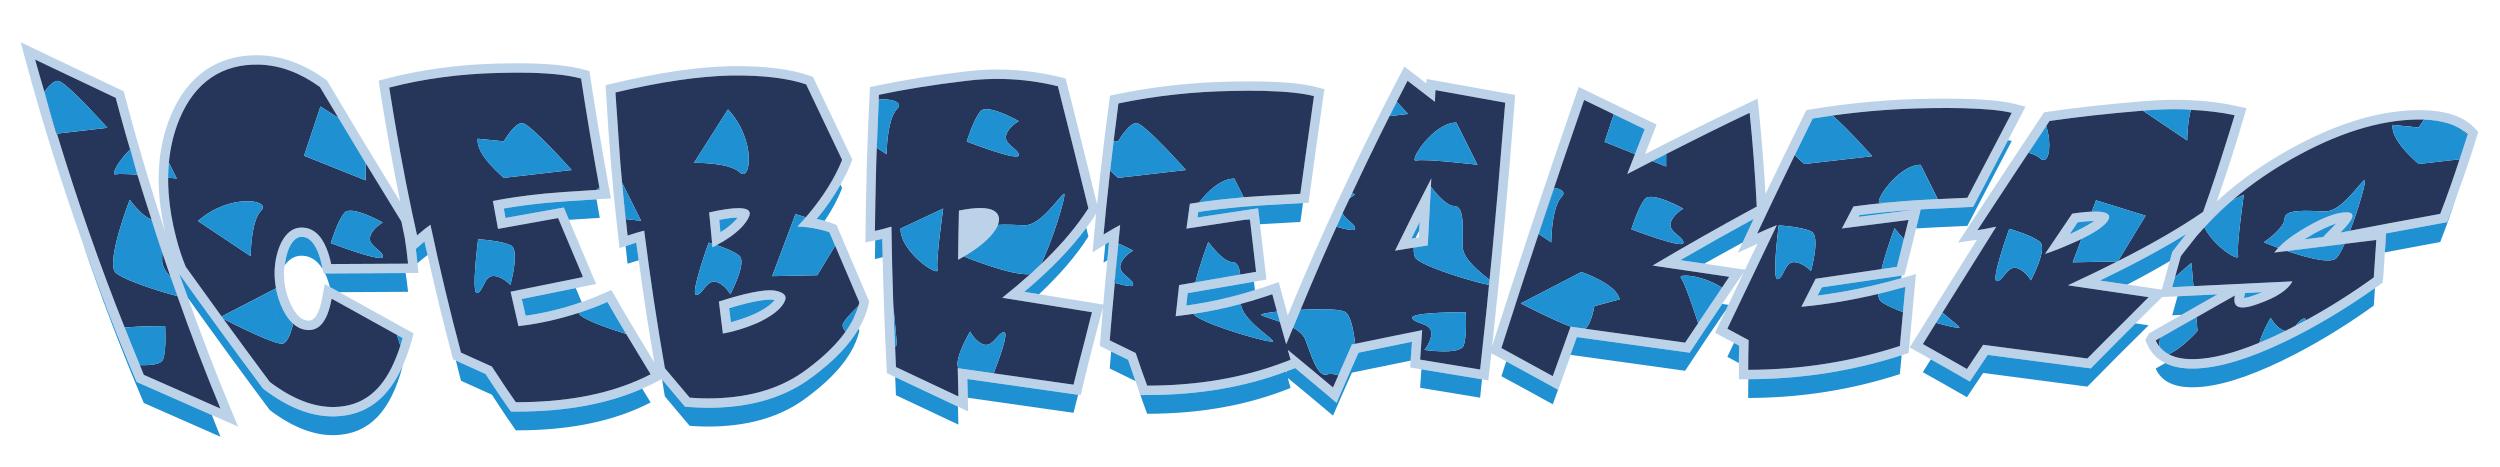 <?xml version="1.0" encoding="utf-8"?>
<!-- Generator: Adobe Illustrator 17.0.0, SVG Export Plug-In . SVG Version: 6.00 Build 0)  -->
<!DOCTYPE svg PUBLIC "-//W3C//DTD SVG 1.1//EN" "http://www.w3.org/Graphics/SVG/1.1/DTD/svg11.dtd">
<svg version="1.1" id="Layer_1" xmlns="http://www.w3.org/2000/svg" xmlns:xlink="http://www.w3.org/1999/xlink" x="0px" y="0px"
	 width="200px" height="37.333px" viewBox="0 0 200 37.333" style="enable-background:new 0 0 200 37.333;" xml:space="preserve">
<path id="color3" style="fill:#BCD2E9;" d="M59.878,17.426c0.264-0.513,0.004-0.771-0.788-0.774
	c-0.55-0.002-1.338,0.112-2.358,0.342c0.066,0.736,0.139,1.472,0.212,2.207c0.01,0.098,0.019,0.195,0.028,0.293
	c0.01,0.098,0.018,0.194,0.028,0.292c0.119-0.058,0.213-0.119,0.325-0.177c0.408-0.213,0.769-0.433,1.089-0.66
	C59.093,18.47,59.597,17.966,59.878,17.426z M59.009,17.403c-0.299,0.404-0.758,0.799-1.374,1.181
	c-0.032-0.331-0.094-0.994-0.094-0.994C58.148,17.473,58.641,17.41,59.009,17.403z M61.896,23.235
	c-0.779-0.084-2.257,0.207-4.385,0.889c0.087,0.724,0.178,1.446,0.271,2.168c0.017,0.131,0.032,0.263,0.049,0.394
	c0.875-0.155,1.793-0.439,2.764-0.85c0.247-0.113,0.462-0.229,0.669-0.347c0.803-0.451,1.323-0.927,1.528-1.427
	c0.049-0.116,0.065-0.221,0.043-0.314C62.775,23.494,62.463,23.323,61.896,23.235z M60.305,25.144
	c-0.635,0.269-1.249,0.481-1.833,0.633c-0.048-0.375-0.14-1.122-0.14-1.122c1.845-0.561,2.796-0.684,3.277-0.684
	c0.075,0,0.144,0.003,0.172,0.006c0.07,0.011,0.13,0.023,0.181,0.033C61.752,24.287,61.295,24.688,60.305,25.144z M166.141,19.295
	c0.063-0.029,0.119-0.05,0.182-0.08c0.075-0.036,0.13-0.068,0.201-0.103c0.593-0.292,1.071-0.564,1.43-0.817
	c0.023-0.017,0.038-0.033,0.061-0.05c0.148-0.108,0.281-0.214,0.384-0.315c0.118-0.119,0.21-0.234,0.266-0.343
	c0.224-0.439-0.129-0.659-1.054-0.663c-0.462-0.001-1.072,0.053-1.828,0.163c-0.722,1.066-1.449,2.14-2.18,3.223
	c0.641-0.204,1.34-0.486,2.069-0.81C165.829,19.431,165.979,19.37,166.141,19.295z M165.574,18.734l0.642-0.95
	c0.53-0.069,0.975-0.106,1.321-0.109c-0.291,0.208-0.767,0.494-1.535,0.861C165.857,18.604,165.715,18.671,165.574,18.734z
	 M197.959,10.235c-0.845-0.896-2.214-1.375-4.069-1.421c-0.113-0.003-0.225-0.004-0.339-0.004c-3.033,0-6.374,0.974-9.931,2.892
	c-2.396,1.283-4.47,2.739-6.281,4.418c0.789-2.249,1.512-4.495,2.154-6.692l0.226-0.772l-0.785-0.171
	c-1.31-0.288-2.74-0.453-4.252-0.491c-0.227-0.006-0.457-0.009-0.688-0.009c-0.84,0-1.714,0.039-2.592,0.117
	c-2.708,0.22-5.246,0.5-7.543,0.832l-0.331,0.048l-0.185,0.278c-0.952,1.427-1.909,2.87-2.873,4.329l-3.824,5.815l1.51-0.225
	c-1.637,2.608-3.292,5.258-4.964,7.948l-0.416,0.669l0.688,0.383c0.344,0.191,0.666,0.379,1.004,0.569
	c0.848,0.477,1.697,0.953,2.514,1.425l0.608,0.353l1.429-2.136c2.656,0.351,5.283,0.695,7.877,1.033l0.37,0.048l0.262-0.267
	c1.088-1.107,2.201-2.222,3.319-3.334c0.524-0.521,1.047-1.044,1.573-1.563l0.553-0.544c0,0,0.526-0.025,1.229-0.061
	c1.047-0.052,2.49-0.122,3.208-0.157c-0.968,0.538-1.923,1.093-2.886,1.642c-0.808,0.461-1.626,0.914-2.423,1.379l-0.18,0.123
	l-0.307,0.498l0.162,0.363c0.304,0.678,0.79,1.174,1.444,1.496c0.584,0.287,1.3,0.438,2.156,0.438l0.216-0.003
	c1.938-0.051,4.322-0.769,7.292-2.194c2.388-1.158,4.777-2.589,7.111-4.242c0.114-0.082,0.231-0.156,0.345-0.238l0.276-0.197
	l0.032-0.34c0.066-0.691,0.1-1.385,0.139-2.077c0.018-0.322,0.053-0.647,0.064-0.966l0.021-0.55
	c1.485-0.279,2.978-0.554,4.479-0.826l0.413-0.074l0.153-0.393c0.234-0.605,0.446-1.214,0.668-1.822
	c0.558-1.536,1.087-3.074,1.546-4.595l0.126-0.416L197.959,10.235z M169.933,25.736c-0.981,0.979-1.964,1.948-2.94,2.943
	c-2.744-0.357-5.524-0.723-8.339-1.095c-0.432,0.644-0.863,1.29-1.297,1.939c-0.808-0.468-1.652-0.94-2.492-1.412
	c-0.35-0.196-0.683-0.391-1.037-0.588c0.354-0.571,0.704-1.13,1.058-1.697c0.086-0.137,0.17-0.273,0.256-0.409
	c1.532-2.46,3.056-4.895,4.558-7.283c-0.62,0.131-1.12,0.225-1.504,0.281c0.732-1.109,1.702-2.588,2.901-4.414
	c0.398-0.601,0.789-1.189,1.185-1.785c0.13-0.196,0.26-0.391,0.39-0.587c0.432-0.65,0.867-1.309,1.296-1.953
	c2.301-0.333,4.802-0.608,7.496-0.828c1.105-0.097,2.173-0.131,3.2-0.106c0.208,0.005,0.398,0.031,0.603,0.042
	c1.243,0.062,2.425,0.195,3.507,0.432c-0.207,0.71-0.441,1.427-0.663,2.142c-0.575,1.849-1.184,3.708-1.861,5.591
	c-1.858,1.283-4.148,2.593-6.806,3.94l-0.001,0.001c-0.016,0.007-0.03,0.015-0.045,0.023h-0.001
	c-1.243,0.629-2.56,1.265-3.963,1.911c1.209,0.179,2.396,0.353,3.591,0.528c0.955,0.141,1.922,0.283,2.869,0.422
	C171.237,24.419,170.586,25.083,169.933,25.736z M173.058,22.763l-0.118,0.405l-2.757-0.404l-2.185-0.32
	c2.709-1.308,4.991-2.538,6.896-3.716c-0.452,0.566-0.795,1.004-1.025,1.315l-0.088,0.116l-0.037,0.141
	c-0.052,0.196-0.111,0.394-0.165,0.592C173.41,21.514,173.24,22.136,173.058,22.763z M196.835,12.539
	c-0.493,1.512-1.019,3.033-1.617,4.574c-2.684,0.485-5.342,0.983-7.978,1.493c0.34-0.349,0.594-0.645,0.761-0.888
	c0.335-0.486,0.237-0.728-0.29-0.73c-0.849-0.002-2.107,0.496-3.756,1.517c-0.21,0.13-0.402,0.259-0.585,0.388
	c-0.069,0.049-0.133,0.097-0.197,0.146c-0.104,0.078-0.205,0.155-0.299,0.232c-0.073,0.06-0.146,0.12-0.213,0.179
	c-0.073,0.065-0.14,0.129-0.206,0.194c-0.065,0.063-0.134,0.126-0.192,0.189c-0.116,0.125-0.225,0.25-0.315,0.374
	c1.313-0.166,2.643-0.326,3.964-0.489c0.756-0.094,1.509-0.188,2.267-0.28c0.644-0.078,1.278-0.16,1.924-0.237
	c-0.014,0.378-0.054,0.758-0.076,1.136c-0.022,0.378-0.044,0.756-0.075,1.134c-0.021,0.244-0.025,0.486-0.049,0.73
	c-1.787,1.287-3.602,2.431-5.43,3.426c-0.24,0.131-0.483,0.249-0.723,0.375c-0.033,0.017-0.065,0.034-0.099,0.051l0.001-0.001
	c-0.365,0.19-0.729,0.385-1.096,0.563c-0.622,0.299-1.215,0.561-1.788,0.799c-0.008,0.003-0.016,0.007-0.023,0.01c0,0,0,0,0-0.001
	c-2.005,0.827-3.721,1.274-5.173,1.312c-0.582,0.016-1.081-0.04-1.51-0.161c-0.392-0.111-0.718-0.283-0.985-0.51
	c-0.011-0.009-0.02-0.018-0.031-0.026c-0.245-0.215-0.444-0.475-0.586-0.79c0.006-0.01,0.012-0.018,0.018-0.028
	c0.107-0.062,0.217-0.121,0.323-0.183v-0.001c0.957-0.556,1.934-1.096,2.903-1.643c0.166-0.094,0.33-0.188,0.496-0.281
	c0.866-0.487,1.718-0.986,2.593-1.468c-0.144,0.65,0.063,0.971,0.633,0.961c0.304-0.005,0.707-0.102,1.213-0.288
	c1.461-0.507,2.388-1.107,2.756-1.803c-3.003,0.142-5.996,0.286-8.982,0.434c-0.211,0.01-0.424,0.019-0.635,0.03
	c0.078-0.267,0.146-0.531,0.222-0.798c0.159-0.563,0.321-1.125,0.469-1.684c0.058-0.077,0.127-0.167,0.198-0.261
	c0.267-0.348,0.625-0.801,1.08-1.369c0.192-0.227,0.396-0.447,0.597-0.667c0.001-0.001,0.002-0.002,0.003-0.003
	c0.13-0.141,0.26-0.283,0.393-0.421c0.589-0.615,1.216-1.208,1.881-1.777l0.001-0.001c1.563-1.336,3.335-2.548,5.352-3.628
	c3.663-1.976,6.99-2.87,9.898-2.799c0.018,0,0.033,0.004,0.052,0.004c0.344,0.01,0.664,0.04,0.966,0.082
	c0.172,0.024,0.325,0.061,0.484,0.095c0.127,0.027,0.255,0.054,0.374,0.088c0.178,0.05,0.343,0.109,0.501,0.173
	c0.069,0.028,0.135,0.06,0.2,0.091c0.17,0.08,0.335,0.165,0.481,0.264c0,0,0.001,0,0.001,0c0,0.001,0.001,0.002,0.002,0.002
	c0.174,0.119,0.345,0.24,0.483,0.385C197.235,11.342,197.03,11.942,196.835,12.539z M186.703,18.083l-0.854,0.878
	c-0.504,0.063-1.007,0.126-1.51,0.188c0.004-0.002,0.009-0.005,0.012-0.007c1.162-0.719,1.979-1.079,2.536-1.252
	C186.829,17.952,186.768,18.016,186.703,18.083z M179.518,23.843c0.002-0.013,0.089-0.402,0.089-0.402
	c0.464-0.022,0.928-0.045,1.392-0.067c-0.186,0.077-0.392,0.155-0.618,0.234C179.954,23.766,179.684,23.825,179.518,23.843z
	 M153.172,23.025l0.112-1.1l-1.065,0.303c-0.046,0.013-0.09,0.023-0.136,0.036c-2.296,0.647-4.494,1.103-6.674,1.381l0.334-0.657
	c2.026-0.304,4.065-0.603,6.116-0.897l0.277-0.041l0.217-0.031l0.125-0.483c0.283-1.093,0.55-2.179,0.81-3.262
	c0.041-0.168,0.086-0.338,0.126-0.506l0.241-1.015c0.862-0.049,2.141-0.111,3.764-0.182l0.431-0.019l0.2-0.381
	c0.88-1.672,1.733-3.31,2.589-4.95c0.319-0.612,0.65-1.239,0.966-1.847l0.438-0.846l-0.925-0.228c-0.89-0.22-2.217-0.349-4.06-0.394
	c-0.439-0.011-0.906-0.017-1.399-0.017c-0.377,0-0.771,0.003-1.176,0.009c-3.208,0.036-6.436,0.321-9.595,0.847l-0.379,0.063
	l-0.17,0.345c-1.29,2.616-2.312,4.722-3.099,6.366c-0.121-2.167-0.297-4.373-0.521-6.572l-0.108-1.057l-0.96,0.455
	c-2.721,1.292-5.421,2.628-8.049,3.985c0.225-0.575,0.927-2.367,0.927-2.367l-0.625-0.303c-1.592-0.771-3.208-1.551-4.849-2.34
	l-0.759-0.364l-0.275,0.795c-2.429,7.002-4.595,13.5-6.624,19.866l-0.028,0.09c0.703-6.434,1.306-12.963,1.794-19.439l0.051-0.676
	l-0.667-0.119c-1.851-0.331-3.71-0.665-5.58-1.004l-0.843-0.153l-0.017,0.353c-0.349-0.268-1.76-1.349-1.76-1.349l-0.412,0.792
	c-3.328,6.392-6.321,12.812-8.911,19.117c-0.201-0.716-0.372-1.343-0.513-1.88l-0.208-0.79l-0.769,0.272
	c-0.38,0.135-0.759,0.253-1.139,0.372c-1.815,0.574-3.628,0.988-5.493,1.238c0.037-0.33,0.073-0.661,0.111-0.991
	c1.756-0.308,3.526-0.611,5.304-0.913c0.1-0.017,0.197-0.034,0.297-0.051l0.7-0.118l-0.081-0.707
	c-0.141-1.239-0.287-2.481-0.435-3.723c-0.021-0.17-0.039-0.339-0.06-0.508l-0.093-0.766l-0.764,0.114
	c-1.367,0.205-2.729,0.411-4.086,0.619c0.02-0.147,0.041-0.294,0.06-0.44c1.126-0.171,2.403-0.319,3.804-0.438
	c0.736-0.061,2.26-0.152,4.406-0.263l0.172-0.009l0.45-0.023l0.084-0.617c0.351-2.611,0.715-5.214,1.087-7.81l0.096-0.662
	l-0.647-0.17c-0.959-0.252-2.321-0.396-4.165-0.442c-0.375-0.01-0.767-0.014-1.176-0.014c-0.443,0-0.906,0.005-1.385,0.016
	c-3.169,0.055-6.285,0.396-9.263,1.016L88.8,7.649l-0.07,0.528c-0.442,3.339-0.752,6.079-0.966,8.161
	c-0.782-3.188-1.584-6.396-2.402-9.623l-0.111-0.437L84.813,6.17c-1.465-0.36-2.978-0.562-4.497-0.602
	c-0.179-0.004-0.357-0.006-0.535-0.006c-0.888,0-1.785,0.058-2.659,0.17c-2.537,0.301-4.879,0.677-6.962,1.116l-0.566,0.119
	l-0.028,0.578c-0.09,1.819-0.163,3.658-0.217,5.467c-0.062,2.279-0.088,4.097-0.107,5.453l-0.013,0.927l0.786-0.156l0.124-0.024
	c0.135-0.027,0.281-0.06,0.439-0.098c0.008,0.491,0.026,0.977,0.036,1.466c0.062,2.976,0.16,5.939,0.313,8.823l0.023,0.449
	l0.407,0.19c0.087,0.041,0.17,0.08,0.257,0.121c1.6,0.751,3.181,1.495,4.735,2.23l0.289,0.137l0.815,0.387
	c0,0-0.014-0.519-0.029-1.098c-0.015-0.6-0.032-1.266-0.037-1.498c2.825,0.405,5.622,0.804,8.39,1.194l0.472,0.067l0.206,0.029
	l0.158-0.666c0.453-1.909,0.948-3.851,1.471-5.771l0.153-0.563c-0.073,0.857-0.143,1.712-0.208,2.559l-0.04,0.511l0.903,0.44
	l1.352,0.658c0.243,0.72,0.433,1.266,0.592,1.706c0.069,0.189,0.132,0.361,0.189,0.511c0.015,0.04,0.033,0.089,0.048,0.127
	l0.187,0.48l0.514-0.001c4.119-0.005,7.757-0.626,11.103-1.878c0.021-0.008,0.042-0.016,0.063-0.023
	c0.196-0.073,0.394-0.142,0.589-0.22l0.089-0.036c0.861,0.713,1.707,1.421,2.537,2.127l0.774,0.659l0.4-0.936
	c0.442-1.029,0.893-2.055,1.352-3.079c1.417-0.294,2.843-0.586,4.276-0.875c-0.02,0.283-0.071,1.001-0.108,1.509
	c-0.023,0.314-0.039,0.549-0.039,0.549l0.901,0.148l4.849,0.799l0.506,0.083c0,0,0.191-1.706,0.243-2.166l0.448,0.241
	c0.253,0.137,0.492,0.27,0.742,0.406c1.136,0.616,2.266,1.231,3.362,1.838l0.772,0.429c0,0,1.107-3.09,1.514-4.214
	c2.887,0.404,5.739,0.801,8.559,1.189l0.471,0.066l0.26-0.398c0.774-1.179,1.557-2.348,2.34-3.507
	c0.395-0.584,0.789-1.171,1.183-1.744l0.558-0.815c-0.417,0.872-0.835,1.753-1.252,2.632c-0.066,0.14-0.133,0.278-0.199,0.418
	c-0.185,0.392-0.371,0.778-0.557,1.171l-0.307,0.646c0,0,0.912,0.488,1.517,0.813c0.168,0.09,0.316,0.17,0.409,0.22
	c-0.014,0.557-0.021,1.01-0.023,1.388c-0.002,0.21-0.002,0.403,0.001,0.561l0.014,0.738l0.739-0.002c0.004,0,0.007,0,0.011,0
	c4.278-0.015,8.29-0.645,12.261-1.919c0.029-0.01,0.058-0.017,0.087-0.026l0.469-0.15l0.048-0.489
	c0.105-1.077,0.19-2.027,0.264-2.852C153.063,24.179,153.118,23.553,153.172,23.025z M86.809,27.14
	c-0.313,1.211-0.638,2.42-0.926,3.634c-2.106-0.298-4.25-0.604-6.389-0.91c-0.468-0.067-0.935-0.134-1.399-0.2
	c-0.496-0.07-0.979-0.139-1.476-0.21c0.015,0.754,0.031,1.506,0.052,2.259c0,0.001,0,0.003,0,0.004
	c-0.004-0.002-0.009-0.004-0.013-0.006c-1.635-0.774-3.296-1.557-4.982-2.347c-0.043-0.829-0.069-1.662-0.105-2.492
	c-0.038-0.834-0.077-1.667-0.106-2.502l0,0.005c-0.071-2.078-0.124-4.159-0.15-6.243c-0.518,0.155-0.944,0.266-1.287,0.336
	c-0.01,0.002-0.025,0.006-0.035,0.008c0.018-1.353,0.045-3.168,0.106-5.443c0.036-1.185,0.09-2.371,0.141-3.557
	c0.021-0.504,0.036-1.009,0.06-1.513c0.006-0.127,0.009-0.253,0.015-0.379c2.072-0.437,4.372-0.806,6.895-1.105
	c1.03-0.133,2.06-0.185,3.087-0.159c1.477,0.038,2.925,0.233,4.337,0.58c0.83,3.277,1.645,6.533,2.439,9.77
	c-0.127,0.202-0.27,0.405-0.41,0.608c-1.486,2.145-3.674,4.318-6.48,6.544c0.754,0.122,1.494,0.24,2.244,0.361
	c1.65,0.268,3.302,0.535,4.933,0.796C87.164,25.697,86.996,26.42,86.809,27.14z M88.259,24.362l-5.131-0.825l-1.18-0.189
	c2.099-1.775,3.731-3.464,4.955-5.114c0.281-0.379,0.548-0.757,0.786-1.132c-0.059,0.596-0.109,1.128-0.151,1.593l-0.135,1.493
	c0,0,0.632-0.39,1.02-0.629c0.167-0.103,0.293-0.181,0.298-0.184c-0.049,0.488-0.088,0.972-0.135,1.459
	C88.473,22.012,88.358,23.194,88.259,24.362z M118.409,29.561c-1.537-0.252-3.086-0.508-4.646-0.766
	c-0.052-0.009-0.103-0.017-0.154-0.025c0.002-0.025,0.004-0.051,0.005-0.076c0.055-0.762,0.107-1.522,0.159-2.282
	c-1.803,0.36-3.589,0.728-5.366,1.096c-0.084,0.018-0.17,0.034-0.254,0.052c-0.369,0.821-0.727,1.645-1.085,2.468
	c-0.142,0.324-0.288,0.647-0.428,0.973c-1.023-0.87-2.084-1.747-3.152-2.626c-0.158-0.13-0.308-0.258-0.467-0.389
	c0.075,0.267,0.147,0.517,0.226,0.8c-0.188,0.076-0.384,0.142-0.575,0.215c-3.22,1.214-6.804,1.848-10.899,1.852
	c-0.218-0.563-0.522-1.433-0.917-2.609c-0.628-0.308-1.261-0.616-1.897-0.925c-0.061-0.029-0.121-0.06-0.182-0.089
	c0.177-2.285,0.384-4.569,0.605-6.853c0-0.004,0-0.007,0.001-0.01c0.029-0.294,0.056-0.588,0.085-0.882
	c0.049-0.495,0.093-0.99,0.144-1.484c-0.264,0.131-0.644,0.35-1.097,0.623c-0.081,0.049-0.145,0.084-0.232,0.138
	c0.141-1.559,0.352-3.644,0.657-6.228c0.006-0.05,0.012-0.102,0.018-0.151c0.042-0.351,0.084-0.705,0.129-1.075
	c0.001-0.013,0.003-0.024,0.004-0.037c0.116-0.941,0.241-1.934,0.381-2.995c2.973-0.619,6.027-0.947,9.121-1
	c0.916-0.021,1.761-0.021,2.529-0.003c1.773,0.044,3.105,0.185,3.994,0.418c-0.104,0.727-0.202,1.459-0.305,2.187
	c-0.265,1.874-0.531,3.748-0.784,5.629c-2.225,0.115-3.698,0.204-4.431,0.265c-0.036,0.003-0.068,0.007-0.104,0.01
	c-0.622,0.054-1.21,0.113-1.776,0.177c-0.048,0.005-0.097,0.01-0.145,0.016c-0.57,0.066-1.113,0.136-1.627,0.212
	c-0.257,0.038-0.514,0.076-0.756,0.116c-0.093,0.663-0.184,1.326-0.273,1.988c1.684-0.259,3.376-0.516,5.076-0.771
	c0.004,0.031,0.007,0.063,0.011,0.094c0.015,0.125,0.029,0.25,0.043,0.374c0.15,1.254,0.298,2.508,0.441,3.758
	c-0.087,0.015-0.172,0.03-0.259,0.045c-1.978,0.336-3.946,0.673-5.899,1.017c-0.094,0.83-0.186,1.659-0.275,2.49
	c0.085-0.009,0.167-0.024,0.252-0.034c0.398-0.045,0.793-0.102,1.188-0.16c1.278-0.191,2.535-0.457,3.775-0.792
	c0.32-0.087,0.64-0.174,0.958-0.27c0.086-0.026,0.17-0.056,0.256-0.083c0.435-0.135,0.871-0.267,1.302-0.42
	c0.266,1.015,0.646,2.364,1.111,4.01c0.239-0.6,0.496-1.194,0.74-1.792c0.135-0.325,0.269-0.65,0.403-0.976
	c1.036-2.494,2.106-4.977,3.232-7.434c0.045-0.101,0.089-0.203,0.135-0.303c0.179-0.387,0.368-0.769,0.548-1.154
	c0.07-0.149,0.143-0.298,0.213-0.447c1.421-3.026,2.893-6.027,4.432-8.984c0.736,0.564,1.466,1.124,2.188,1.682
	c0.016-0.312,0.03-0.623,0.045-0.934c1.87,0.339,3.731,0.673,5.582,1.004c-0.056,0.736-0.129,1.48-0.188,2.218
	C119.726,16.764,119.134,23.135,118.409,29.561z M148.688,17.346l0.072-0.138c1.233-0.162,2.628-0.299,4.154-0.409
	c0.052-0.004,0.108-0.007,0.166-0.012C153.081,16.787,149.986,17.179,148.688,17.346z M136.966,24.194
	c-0.236,0.352-0.472,0.703-0.707,1.055c-0.134,0.202-0.271,0.403-0.405,0.606c-0.346,0.521-0.7,1.032-1.043,1.556
	c-2.634-0.363-5.308-0.736-7.997-1.112c-0.169-0.023-0.335-0.047-0.502-0.07c-0.223-0.031-0.439-0.06-0.661-0.092
	c-0.476,1.315-0.951,2.633-1.425,3.957c-1.138-0.631-2.309-1.268-3.488-1.907c-0.211-0.114-0.412-0.227-0.624-0.341
	c2.147-6.736,4.368-13.363,6.618-19.848c0.804,0.387,1.584,0.764,2.376,1.147c0.824,0.397,1.659,0.799,2.471,1.192
	c-0.246,0.629-0.492,1.263-0.738,1.895c-0.219,0.563-0.438,1.122-0.657,1.688c0.36-0.19,0.733-0.374,1.096-0.563
	c0.305-0.158,0.614-0.314,0.92-0.472c0.364-0.188,0.729-0.375,1.097-0.563c2.194-1.117,4.412-2.222,6.68-3.298
	c0.255,2.498,0.446,4.997,0.569,7.5c-0.046,0.025-0.091,0.051-0.137,0.076c-2.796,1.515-5.531,3.064-8.195,4.644
	c1.04,0.154,2.063,0.304,3.096,0.456c1.011,0.15,2.029,0.301,3.032,0.447C137.876,22.822,137.426,23.512,136.966,24.194z
	 M136.352,21.094l-1.923-0.283c1.93-1.121,3.894-2.225,5.865-3.299c-0.092,0.194-0.547,1.165-0.887,1.891
	c-0.215,0.46-0.385,0.822-0.385,0.822l1.573-0.719c-0.33,0.687-0.66,1.376-0.991,2.068L136.352,21.094z M152.239,24.967
	c-0.008,0.09-0.018,0.195-0.026,0.288c-0.065,0.724-0.137,1.522-0.225,2.425c-3.832,1.238-7.815,1.891-12.101,1.906
	c-0.011,0-0.021,0.001-0.031,0.001c-0.001-0.042,0-0.097-0.001-0.143c-0.004-0.514,0.01-1.251,0.035-2.232
	c-0.279-0.151-0.564-0.304-0.848-0.456c-0.285-0.154-0.567-0.307-0.856-0.461c0.871-1.839,1.738-3.642,2.606-5.452
	c0.449-0.939,0.901-1.896,1.351-2.827c-0.069,0.026-0.15,0.059-0.231,0.091c-0.344,0.138-0.788,0.331-1.345,0.584
	c0.724-1.545,1.73-3.656,3.014-6.289c0.444-0.911,0.92-1.883,1.431-2.918c3.176-0.529,6.348-0.801,9.481-0.837
	c0.93-0.014,1.78-0.012,2.549,0.007c1.771,0.044,3.072,0.169,3.898,0.373c-0.354,0.68-0.724,1.382-1.081,2.067
	c-0.817,1.567-1.631,3.129-2.471,4.726c-0.915,0.04-1.699,0.077-2.366,0.109c-0.492,0.024-0.919,0.046-1.279,0.066
	c-0.001,0-0.001,0-0.002,0c-0.36,0.02-0.653,0.038-0.878,0.054c-0.588,0.042-1.146,0.09-1.689,0.14c-0.001,0-0.001,0-0.002,0
	c-1.043,0.096-2.014,0.204-2.895,0.326c-0.306,0.584-0.614,1.172-0.922,1.76c1.77-0.23,3.546-0.458,5.331-0.683
	c-0.058,0.244-0.124,0.491-0.183,0.736c-0.064,0.264-0.132,0.53-0.197,0.794v0.001c-0.066,0.265-0.133,0.53-0.197,0.794
	c-0.117,0.475-0.231,0.95-0.356,1.429c-2.18,0.314-4.349,0.633-6.502,0.955c-0.379,0.744-0.76,1.49-1.139,2.24
	c2.035-0.19,4.075-0.536,6.136-1.026c0.541-0.129,1.086-0.276,1.631-0.425c0.183-0.05,0.363-0.091,0.546-0.143
	C152.368,23.512,152.309,24.185,152.239,24.967z M79.921,17.458c0.021,0.169-0.019,0.351-0.089,0.539
	c-0.064,0.175-0.176,0.36-0.315,0.55c-0.059,0.08-0.119,0.16-0.191,0.242c-0.054,0.062-0.11,0.124-0.171,0.188
	c-0.001,0.002-0.003,0.003-0.004,0.004c-0.149,0.154-0.309,0.31-0.501,0.473c-0.271,0.227-0.541,0.42-0.809,0.607
	c-0.243,0.165-0.486,0.316-0.727,0.454c0,0,0,0,0,0c-0.142,0.081-0.285,0.176-0.426,0.245c-0.013,0.007-0.027,0.017-0.04,0.023
	c0.015-1.313,0.038-2.625,0.069-3.938c0.684-0.137,1.258-0.204,1.72-0.203C79.363,16.646,79.857,16.918,79.921,17.458z
	 M66.628,17.884c-0.211-0.083-0.43-0.155-0.654-0.218c-0.208-0.058-0.419-0.108-0.638-0.148c0.775-0.935,1.396-1.845,1.904-2.745
	c0.322-0.572,0.609-1.141,0.829-1.706l0.117-0.301l-3.154-6.621l-0.299-0.103c-1.462-0.5-3.419-0.753-5.813-0.753l-0.442,0.002
	c-2.655,0.058-5.823,0.521-9.418,1.378l-0.611,0.146l0.036,0.628c0.111,1.934,0.245,3.871,0.399,5.759
	c0.172,2.009,0.36,3.884,0.574,5.732l0.105,0.914c0,0,0.222-0.072,0.483-0.158c0.349-0.114,0.77-0.252,0.851-0.277
	c0.061,0.473,0.134,0.939,0.198,1.411c0.374,2.751,0.786,5.489,1.248,8.164c-1.32-2.161-2.361-3.908-3.096-5.2l-0.338-0.592
	l-0.621,0.278c-0.576,0.258-1.163,0.483-1.756,0.692c-1.427,0.502-2.908,0.868-4.482,1.095c-0.103-0.445-0.206-0.893-0.307-1.339
	c1.43-0.294,2.872-0.584,4.318-0.873c0.243-0.049,0.481-0.098,0.724-0.146l0.907-0.18l-0.363-0.851
	c-0.607-1.421-1.209-2.852-1.808-4.287c-0.06-0.144-0.122-0.285-0.181-0.429l-0.23-0.555l-0.593,0.104
	c-1.365,0.242-2.724,0.486-4.077,0.731c-0.046-0.252-0.092-0.505-0.138-0.757c1.011-0.176,2.159-0.328,3.422-0.454
	c0.679-0.066,2.028-0.161,3.997-0.281c0.103-0.006,0.2-0.012,0.307-0.018l0.848-0.051l-0.154-0.834
	c-0.539-2.913-1.042-5.897-1.494-8.868l-0.073-0.481l-0.468-0.129c-1.015-0.281-2.454-0.447-4.276-0.492
	c-0.324-0.008-0.659-0.012-1.005-0.012c-0.492,0-1.007,0.008-1.541,0.024c-3.132,0.074-6.132,0.476-8.915,1.196L30.29,6.45
	l0.105,0.672c0.498,3.182,1.032,6.157,1.622,9.017c-1.982-3.22-3.922-6.43-5.776-9.559l-0.08-0.135l-0.126-0.092
	c-1.716-1.238-3.494-1.888-5.282-1.931l-0.237-0.003c-3.16,0-5.525,1.658-6.842,4.795c-1.13,2.689-1.287,5.828-0.47,9.335
	c-1.171-3.583-2.247-7.228-3.224-10.914L9.891,7.297L9.575,7.149c-2.131-1.007-4.28-2.027-6.446-3.063L1.653,3.382L2.081,4.96
	c1.313,4.847,2.817,9.61,4.463,14.273c1.327,3.759,2.742,7.457,4.269,11.049l0.116,0.273l6.023,2.651l2.098,0.924l-0.72-1.729
	c-1.161-2.792-2.248-5.654-3.288-8.552c-0.234-0.653-0.482-1.296-0.71-1.954c2.171,3.042,4.409,6.107,6.652,9.114l0.065,0.086
	l0.086,0.065c1.927,1.446,3.725,2.151,5.497,2.151L26.8,33.31c2.471-0.068,4.245-1.403,5.405-4.019
	c0.274-0.619,0.525-1.288,0.731-2.054l0.151-0.566l-5.944-3.298l-0.754-0.418l-0.41-0.228l-0.187,1.03
	c-0.229,1.259-0.595,1.896-1.09,1.896c-0.078,0-0.166-0.011-0.249-0.03c-0.429-0.108-0.814-0.509-1.15-1.201
	c-0.413-0.817-0.609-1.734-0.585-2.714c0.007-0.175,0.043-0.328,0.064-0.494c0.066-0.539,0.181-1.041,0.383-1.459
	c0.41-0.801,0.819-0.801,0.953-0.801c0.223,0,0.816,0,1.303,1.187c0.135,0.326,0.249,0.709,0.339,1.139l0.052,0.249l0.074,0.35
	l0.11-0.001l6.456-0.034l1.017-0.006l-0.074-0.778l-0.003-0.038c-0.036-0.379-0.077-0.748-0.123-1.108c0,0,0.655-0.571,0.686-0.598
	c0.08,0.365,0.169,0.724,0.25,1.088c0.605,2.704,1.252,5.388,1.947,7.997l0.092,0.344l0.227,0.103l2.369,1.07
	c0.761,1.167,1.371,2.073,1.814,2.695l0.224,0.314l0.432,0.001c3.956,0,7.261-0.606,10.068-1.837
	c0.346-0.151,0.687-0.309,1.018-0.479l0.545-0.282l0.028,0.033l1.833,2.175l0.314,0.023c0.535,0.041,1.062,0.062,1.566,0.062
	c0.158,0,0.315-0.002,0.471-0.005c3.206-0.087,5.784-0.903,7.874-2.493c1.706-1.268,2.912-2.529,3.664-3.815
	c0.375-0.642,0.646-1.288,0.793-1.946l0.052-0.236l-2.614-6.128L66.628,17.884z M17.637,32.689
	c-0.355-0.156-0.721-0.317-1.078-0.475c-1.673-0.736-3.352-1.475-5.055-2.227c-0.109-0.257-0.206-0.519-0.314-0.776
	c-0.417-0.994-0.813-1.999-1.213-3.001C7.519,20.059,5.385,13.776,3.558,7.372C3.31,6.502,3.042,5.639,2.805,4.764
	C4.972,5.799,7.123,6.82,9.254,7.827c0.502,1.895,1.039,3.775,1.594,5.65c0.047,0.166,0.091,0.333,0.141,0.498
	c0.358,1.199,0.75,2.386,1.13,3.576c0.115,0.36,0.232,0.721,0.344,1.082C14.013,23.388,15.72,28.081,17.637,32.689z M32.344,21.094
	c-1.95,0.01-3.9,0.022-5.85,0.031c-0.099-0.472-0.225-0.896-0.379-1.271c-0.452-1.098-1.114-1.65-1.997-1.65
	c-0.661,0-1.208,0.402-1.621,1.209c-0.317,0.655-0.495,1.411-0.528,2.265c-0.013,0.483,0.032,0.944,0.111,1.39
	c0,0.001,0,0.002,0.001,0.004c0.051,0.286,0.121,0.565,0.207,0.837c0.004,0.013,0.007,0.026,0.011,0.039
	c0.091,0.28,0.201,0.551,0.332,0.813c0.118,0.243,0.246,0.457,0.381,0.644c0.004,0.005,0.008,0.009,0.011,0.014
	c0.133,0.182,0.274,0.34,0.422,0.472c0.253,0.227,0.525,0.387,0.823,0.462c1.191,0.28,1.912-0.54,2.26-2.46
	c1.915,1.063,3.809,2.113,5.68,3.15c-0.188,0.702-0.413,1.317-0.659,1.886c-1.016,2.347-2.539,3.569-4.771,3.631
	c-1.633,0.042-3.354-0.616-5.195-1.998c-1.246-1.67-2.486-3.358-3.723-5.058h-0.001c-0.044-0.062-0.089-0.124-0.133-0.185
	c-0.958-1.317-1.915-2.64-2.869-3.975c-0.286-0.685-0.544-1.463-0.768-2.332c-0.322-1.222-0.515-2.392-0.599-3.516
	c-0.063-0.857-0.059-1.685,0.017-2.482c0,0,0-0.002,0-0.002c0.118-1.242,0.398-2.415,0.856-3.507
	c1.247-2.971,3.443-4.409,6.368-4.333c1.646,0.041,3.273,0.643,4.862,1.79c0.493,0.832,0.988,1.648,1.482,2.474
	c0.72,1.204,1.44,2.407,2.163,3.597c0.956,1.573,1.913,3.14,2.872,4.691c0.069,0.347,0.155,0.767,0.261,1.261
	c0.111,0.667,0.201,1.37,0.271,2.109C32.544,21.093,32.444,21.093,32.344,21.094z M50.985,30.447
	c-2.668,1.15-5.866,1.735-9.72,1.731c-0.438-0.615-1.077-1.564-1.917-2.854c-0.819-0.37-1.643-0.742-2.471-1.116
	c-0.9-3.379-1.712-6.789-2.442-10.225c-0.259,0.173-0.617,0.457-1.069,0.851c-0.505-2.241-1.175-5.452-1.877-9.655
	c-0.117-0.699-0.234-1.418-0.352-2.172c2.762-0.714,5.691-1.101,8.745-1.172c0.904-0.027,1.741-0.031,2.51-0.013
	c1.772,0.044,3.139,0.201,4.095,0.465c0.454,2.98,0.953,5.945,1.498,8.892c-0.097,0.006-0.185,0.011-0.278,0.017
	c-0.039,0.003-0.077,0.005-0.115,0.007c-1.956,0.12-3.273,0.213-3.938,0.278c-1.616,0.161-3.023,0.361-4.22,0.6
	c0.129,0.727,0.262,1.453,0.398,2.178c0.003,0.018,0.006,0.035,0.01,0.053c0.721-0.132,1.45-0.261,2.175-0.392
	c0.878-0.158,1.752-0.317,2.634-0.474c0.027,0.066,0.056,0.13,0.083,0.196c0.623,1.495,1.25,2.982,1.882,4.461
	c0.009,0.021,0.018,0.043,0.027,0.065c-0.016,0.003-0.031,0.006-0.047,0.01c-0.278,0.055-0.55,0.111-0.828,0.167
	c-1.648,0.33-3.292,0.661-4.92,0.996c0.16,0.719,0.326,1.435,0.492,2.151c0.046,0.2,0.091,0.401,0.138,0.602
	c1.7-0.201,3.296-0.566,4.819-1.063c0.347-0.113,0.689-0.233,1.029-0.358c0.429-0.163,0.857-0.326,1.273-0.513
	c0.203,0.355,0.429,0.747,0.679,1.174c0.01,0.018,0.023,0.039,0.034,0.057c0.242,0.413,0.502,0.853,0.785,1.327
	c0.569,0.952,1.22,2.027,1.957,3.229C51.706,30.123,51.35,30.289,50.985,30.447z M68.668,24.478L68.668,24.478
	c0,0.001-0.001,0.002-0.001,0.003c-0.089,0.315-0.205,0.631-0.355,0.943c-0.178,0.371-0.401,0.739-0.663,1.105
	c0,0.001,0,0.001-0.001,0.002c-0.72,1.009-1.741,2.004-3.069,2.991c-1.94,1.475-4.384,2.262-7.446,2.344
	c-0.625,0.017-1.277-0.001-1.96-0.054c-0.657-0.781-1.318-1.565-1.984-2.354c-0.641-3.644-1.191-7.315-1.656-11.006
	c-0.3,0.071-0.744,0.203-1.328,0.395c-0.163-1.409-0.366-3.309-0.571-5.71c-0.096-1.17-0.167-2.346-0.245-3.52
	c-0.049-0.74-0.111-1.477-0.154-2.218c3.608-0.86,6.721-1.303,9.26-1.358c2.524-0.031,4.529,0.21,5.996,0.71
	c0.968,2.03,1.928,4.044,2.879,6.043c-0.147,0.379-0.331,0.761-0.528,1.143c-0.711,1.379-1.727,2.773-3.044,4.194
	c0.602,0,1.154,0.084,1.683,0.207c0.298,0.069,0.599,0.136,0.872,0.244c0.804,1.883,1.603,3.755,2.396,5.618
	C68.729,24.294,68.694,24.385,68.668,24.478z M112.833,19.854c0.462-0.074,0.924-0.148,1.387-0.223
	c0.055-0.949,0.102-1.894,0.152-2.842c0.045-0.839,0.093-1.68,0.135-2.519c-0.992,1.913-1.961,3.841-2.903,5.782
	C112.013,19.986,112.423,19.92,112.833,19.854z M113.573,17.753c-0.013,0.235-0.026,0.471-0.04,0.706
	c-0.01,0.175-0.019,0.351-0.029,0.526l-0.256,0.042l-0.335,0.054C113.132,18.64,113.573,17.753,113.573,17.753z"/>
<path id="color2" style="fill:#26365B;" d="M3.558,7.372c0.317,1.112,0.656,2.215,0.992,3.32l-0.032,0.004
	C4.182,9.594,3.874,8.481,3.558,7.372C3.556,7.365,3.554,7.358,3.552,7.35C3.554,7.358,3.556,7.365,3.558,7.372z M32.373,18.983
	c0.111,0.667,0.201,1.37,0.271,2.109c-0.1,0.001-0.2,0.001-0.3,0.002c-1.95,0.01-3.9,0.022-5.85,0.031
	c-0.099-0.472-0.225-0.896-0.379-1.271c-0.452-1.098-1.114-1.65-1.997-1.65c-0.661,0-1.208,0.402-1.621,1.209
	c-0.317,0.655-0.495,1.411-0.528,2.265c-0.013,0.483,0.032,0.944,0.111,1.39c0-0.001,0-0.001,0-0.002l-4.352,2.252
	c-0.958-1.317-1.915-2.64-2.869-3.975c-0.286-0.685-0.544-1.463-0.768-2.332c-0.322-1.222-0.515-2.392-0.599-3.516
	c-0.032-0.437-0.046-0.866-0.043-1.288c0.074,0.008,0.137,0.015,0.202,0.022c0.301,0.034,0.496,0.057,0.496,0.057l-0.359-0.718
	l-0.279-0.558c0.118-1.242,0.398-2.415,0.856-3.507c1.247-2.971,3.443-4.409,6.368-4.333c1.646,0.041,3.273,0.643,4.862,1.79
	c0.493,0.832,0.988,1.648,1.482,2.474L25.638,8.52L25.44,9.115l-1.115,3.344l4.229,1.691l0.695,0.278v-1.382
	c-0.003-0.005-0.006-0.01-0.009-0.015c0.956,1.573,1.913,3.14,2.872,4.691C32.181,18.069,32.267,18.489,32.373,18.983z
	 M15.835,17.681l4.22,2.815c0,0,0-2.815,0.844-3.659C21.744,15.993,18.368,15.431,15.835,17.681z M29.601,18.977
	c0.157-0.706,1.02-1.177,1.02-1.177s-2.511-1.413-3.06-0.785c-0.549,0.627-1.098,2.432-1.098,2.432s4.081,1.57,4.159,1.099
	C30.699,20.077,29.443,19.684,29.601,18.977z M66.354,18.582c0.804,1.883,1.603,3.755,2.396,5.618
	c-0.021,0.094-0.056,0.185-0.082,0.278c-0.191,0.186-0.368,0.366-0.53,0.537c-0.424,0.447-0.724,0.822-0.728,0.994
	c-0.004,0.164,0.095,0.345,0.239,0.522c-0.72,1.009-1.741,2.004-3.069,2.991c-1.94,1.475-4.384,2.262-7.446,2.344
	c-0.625,0.017-1.277-0.001-1.96-0.054c-0.657-0.781-1.318-1.565-1.984-2.354c-0.641-3.644-1.191-7.315-1.656-11.006
	c-0.3,0.071-0.744,0.203-1.328,0.395c-0.163-1.409-0.366-3.309-0.571-5.71c-0.096-1.17-0.167-2.346-0.245-3.52
	c-0.049-0.74-0.111-1.477-0.154-2.218c3.608-0.86,6.721-1.303,9.26-1.358c2.524-0.031,4.529,0.21,5.996,0.71
	c0.968,2.03,1.928,4.044,2.879,6.043c-0.147,0.379-0.331,0.761-0.528,1.143c-0.711,1.379-1.727,2.773-3.044,4.194
	c0.233-0.251,0.436-0.501,0.65-0.751l-0.81-0.252l-1.867,4.964l3.61-0.075l0.756-1.245l0.676-1.112
	C66.66,19.3,66.508,18.944,66.354,18.582z M51.289,17.664l-1.523-3.045c0.101,1.094,0.2,2.064,0.291,2.909
	C50.763,17.602,51.289,17.664,51.289,17.664z M55.515,13.028c0,0,2.813-0.058,3.674,0.768c0.862,0.827,1.354-2.561-0.949-5.046
	L55.515,13.028z M57.231,22.539c0.709,0.143,1.197,0.996,1.197,0.996s1.25-2.338,0.783-2.998c-0.019-0.027-0.036-0.057-0.061-0.078
	c-0.394-0.331-1.236-0.652-1.823-0.85c0.408-0.213,0.769-0.433,1.089-0.66c0.678-0.479,1.182-0.983,1.463-1.523
	c0.264-0.513,0.004-0.771-0.788-0.774c-0.55-0.002-1.338,0.112-2.358,0.342c0.066,0.736,0.139,1.472,0.212,2.207
	c0.01,0.098,0.019,0.195,0.028,0.293c-0.107-0.033-0.176-0.054-0.223-0.067c-0.027-0.008-0.056-0.016-0.056-0.016
	s-1.484,4.113-1.012,4.181C56.155,23.66,56.521,22.397,57.231,22.539z M62.836,23.748c-0.061-0.254-0.373-0.425-0.94-0.513
	c-0.779-0.084-2.257,0.207-4.385,0.889c0.087,0.724,0.178,1.446,0.271,2.168c0.017,0.131,0.032,0.263,0.049,0.394
	c0.875-0.155,1.793-0.439,2.764-0.85c0.247-0.113,0.462-0.229,0.669-0.347c0.803-0.451,1.323-0.927,1.528-1.427
	C62.843,23.946,62.858,23.841,62.836,23.748z M71.607,27.742L71.607,27.742c-0.011-0.29-0.024-0.58-0.037-0.87
	C71.584,27.162,71.594,27.452,71.607,27.742z M13.306,23.444c-1.625-0.477-3.606-1.184-4.061-1.639
	c-0.809-0.81,1.134-5.829,1.134-5.829s0.366,0.518,0.831,0.965c0.287,0.276,0.61,0.526,0.91,0.61
	c-0.38-1.191-0.772-2.377-1.13-3.576c-0.228-0.017-0.443-0.03-0.646-0.04c-0.507-0.025-0.918-0.027-1.091,0.016
	c-0.341,0.085,0.013-0.69,0.679-1.479c0.15-0.177,0.31-0.354,0.487-0.523c0.146,0.508,0.287,1.019,0.431,1.527
	c-0.555-1.874-1.092-3.755-1.594-5.65C7.123,6.82,4.972,5.799,2.805,4.764c0.235,0.868,0.5,1.723,0.747,2.586
	c0-0.001-0.001-0.003-0.001-0.004C3.85,6.939,4.269,6.468,4.625,6.468c0.439,0,2.204,1.839,3.225,2.943
	c0.438,0.473,0.741,0.814,0.741,0.814L4.55,10.692c1.598,5.257,3.396,10.435,5.427,15.518c1.267-0.136,3.233-0.127,3.233-0.127
	s0.126,1.883-0.164,2.664c-0.157,0.422-1.059,0.49-1.856,0.464c0.108,0.258,0.205,0.52,0.314,0.776
	c1.703,0.752,3.382,1.49,5.055,2.227c0.357,0.157,0.723,0.318,1.078,0.475c-1.233-2.965-2.372-5.968-3.445-8.997
	C13.92,23.621,13.618,23.535,13.306,23.444z M50.094,26.715c0.569,0.952,1.22,2.027,1.957,3.229
	c-0.345,0.179-0.701,0.345-1.066,0.502c-2.668,1.15-5.866,1.735-9.72,1.731c-0.438-0.615-1.077-1.564-1.917-2.854
	c-0.819-0.37-1.643-0.742-2.471-1.116c-0.9-3.379-1.712-6.789-2.442-10.225c-0.259,0.173-0.617,0.457-1.069,0.851
	c-0.505-2.241-1.175-5.452-1.877-9.655c-0.117-0.699-0.234-1.418-0.352-2.172c2.762-0.714,5.691-1.101,8.745-1.172
	c0.904-0.027,1.741-0.031,2.51-0.013c1.772,0.044,3.139,0.201,4.095,0.465c0.454,2.98,0.953,5.945,1.498,8.892
	c-0.012-0.063-0.022-0.127-0.034-0.19c-0.083,0.066-0.164,0.136-0.245,0.207c-0.039,0.003-0.077,0.005-0.115,0.007
	c-1.956,0.12-3.273,0.213-3.938,0.278c-1.616,0.161-3.023,0.361-4.22,0.6c0.129,0.727,0.262,1.453,0.398,2.178
	c0.003,0.018,0.006,0.035,0.01,0.053c0.721-0.132,1.45-0.261,2.175-0.392c0.878-0.158,1.752-0.317,2.634-0.474
	c0.027,0.066,0.056,0.13,0.083,0.196c0.623,1.495,1.25,2.982,1.882,4.461c-0.007,0.025-0.014,0.049-0.02,0.074
	c-0.278,0.055-0.55,0.111-0.828,0.167c-1.648,0.33-3.292,0.661-4.92,0.996c0.16,0.719,0.326,1.435,0.492,2.151
	c0.046,0.2,0.091,0.401,0.138,0.602c1.7-0.201,3.296-0.566,4.819-1.063c0.027,0.058,0.054,0.114,0.093,0.153
	C46.809,25.604,48.547,26.244,50.094,26.715z M45.733,13.602c0,0-3.339-3.757-3.965-3.757c-0.626,0-1.461,1.461-1.461,1.461
	l-2.087-0.209c-0.208,1.252,2.087,3.131,2.087,3.131L45.733,13.602z M40.829,22.794c0,0,0.432-1.53,0.351-2.476
	c-0.028-0.326-0.116-0.584-0.306-0.683c-0.3-0.157-0.789-0.267-1.266-0.344c-0.693-0.112-1.357-0.153-1.357-0.153
	s-0.568,4.335-0.092,4.301c0.477-0.034,0.563-1.348,1.287-1.36C40.168,22.066,40.829,22.794,40.829,22.794z M13.448,14.208
	c0,0,0.001,0,0.001,0c0.003-0.405,0.022-0.804,0.059-1.194C13.472,13.404,13.452,13.802,13.448,14.208z M24.269,26.352
	c-0.298-0.075-0.57-0.235-0.823-0.462c-0.09,0.417-0.29,1.159-0.614,1.471c-0.055,0.053-0.113,0.097-0.176,0.121
	c-0.504,0.19-3.862-1.501-4.794-1.979c1.237,1.699,2.478,3.388,3.723,5.058c1.841,1.382,3.562,2.04,5.195,1.998
	c2.233-0.061,3.755-1.284,4.771-3.631c0.246-0.568,0.471-1.184,0.659-1.886c-0.057,0.212-0.125,0.397-0.187,0.596
	c-0.066-0.21-0.161-0.507-0.274-0.851c0.152,0.084,0.309,0.171,0.461,0.255c-1.871-1.037-3.765-2.088-5.68-3.15
	C26.181,25.812,25.46,26.632,24.269,26.352z M67.649,26.53c0.262-0.366,0.485-0.734,0.663-1.105
	c0.033-0.069,0.048-0.139,0.078-0.208c-0.029,0.064-0.054,0.129-0.084,0.193C68.127,25.785,67.915,26.159,67.649,26.53z
	 M68.391,25.217c0.109-0.245,0.207-0.49,0.277-0.736C68.598,24.727,68.496,24.972,68.391,25.217z M12.976,20.247
	c-0.003,0.203-0.006,0.402-0.006,0.587c0,0.45,0.296,0.919,0.686,1.355c-0.408-1.181-0.805-2.366-1.193-3.554
	C12.631,19.172,12.797,19.712,12.976,20.247z M13.663,22.197c-0.003-0.003-0.005-0.006-0.007-0.009
	c0.174,0.503,0.358,1.002,0.535,1.504c0.001,0,0.003,0.001,0.004,0.001C14.018,23.195,13.837,22.697,13.663,22.197z M114.372,16.789
	c-0.051,0.947-0.098,1.893-0.152,2.842C114.274,18.682,114.322,17.736,114.372,16.789c0.002-0.03,0.003-0.06,0.005-0.089
	C114.375,16.73,114.374,16.76,114.372,16.789z M171.462,8.849c-0.011,0.001-0.022,0.002-0.033,0.003l0,0
	C171.44,8.851,171.451,8.85,171.462,8.849z M136.966,24.194c0.262-0.39,0.521-0.783,0.785-1.171
	c-0.989-0.704-2.475-1.023-3.055-0.971c-0.168,0.016-0.259,0.062-0.24,0.14c0.004,0.018,0.011,0.037,0.027,0.059
	c0.16,0.204,0.435,0.897,0.718,1.683c0.232,0.649,0.471,1.36,0.652,1.921c-0.346,0.521-0.7,1.032-1.043,1.556
	c-2.634-0.363-5.308-0.736-7.997-1.112c0.505-0.377,0.737-1.807,0.737-1.807l2.024-0.545c-0.248-1.246-3.061-2.188-3.061-2.188
	l-4.427,2.291l-0.426,0.22c0,0,0.115,0.06,0.303,0.156c0.707,0.361,2.51,1.267,3.695,1.711c0.22,0.031,0.435,0.061,0.651,0.091
	c-0.223-0.031-0.439-0.06-0.661-0.092c-0.476,1.315-0.951,2.633-1.425,3.957c-1.138-0.631-2.309-1.268-3.488-1.907
	c-0.211-0.114-0.412-0.227-0.624-0.341c2.147-6.736,4.368-13.363,6.618-19.848c0.804,0.387,1.584,0.764,2.376,1.147l-0.647,1.939
	l-0.09,0.27l2.432,0.973c0.013-0.032,0.024-0.063,0.037-0.095c-0.219,0.563-0.438,1.122-0.657,1.688
	c0.36-0.19,0.733-0.374,1.096-0.563c0.305-0.158,0.614-0.314,0.92-0.472l1.097,0.439v-1.002c2.194-1.117,4.412-2.222,6.68-3.298
	c0.255,2.498,0.446,4.997,0.569,7.5c-0.046,0.025-0.091,0.051-0.137,0.076c-2.796,1.515-5.531,3.064-8.195,4.644
	c1.04,0.154,2.063,0.304,3.096,0.456c1.011,0.15,2.029,0.301,3.032,0.447C137.876,22.822,137.426,23.512,136.966,24.194z
	 M125.009,15.307c-0.109-0.129-0.346-0.229-0.672-0.279c-0.415,1.229-0.832,2.45-1.243,3.688l0.614,0.41l0.394,0.263
	c0,0,0.001-0.949,0.166-1.91c0.102-0.597,0.268-1.197,0.538-1.579c0.044-0.062,0.09-0.12,0.14-0.169
	C125.104,15.574,125.111,15.428,125.009,15.307z M130.509,18.342c0,0,4.081,1.569,4.159,1.099c0.078-0.472-1.178-0.863-1.021-1.57
	c0.157-0.706,1.021-1.177,1.021-1.177s-2.512-1.412-3.061-0.784C131.059,16.537,130.509,18.342,130.509,18.342z M150.44,16.221
	c0.13-0.033,0.393-0.04,0.731-0.031c-1.043,0.096-2.014,0.204-2.895,0.326c-0.306,0.584-0.614,1.172-0.922,1.76
	c1.77-0.23,3.546-0.458,5.331-0.683c-0.058,0.244-0.124,0.491-0.183,0.736c-0.064,0.264-0.132,0.53-0.197,0.794
	c-0.277-0.282-0.501-0.563-0.627-0.729c-0.064-0.085-0.111-0.148-0.111-0.148s-0.025,0.068-0.061,0.164
	c-0.104,0.277-0.33,0.903-0.568,1.658c-0.146,0.463-0.295,0.965-0.417,1.46c0.412-0.06,0.819-0.121,1.232-0.181
	c-2.18,0.314-4.349,0.633-6.502,0.955c-0.379,0.744-0.76,1.49-1.139,2.24c2.035-0.19,4.075-0.536,6.136-1.026
	c0.009,0.111,0.027,0.208,0.052,0.296c0.031,0.108,0.072,0.201,0.135,0.264c0.247,0.247,0.952,0.571,1.805,0.892
	c-0.008,0.09-0.018,0.195-0.026,0.288c-0.065,0.724-0.137,1.522-0.225,2.425c-3.832,1.238-7.815,1.891-12.101,1.906
	c-0.011,0-0.021,0.001-0.031,0.001c-0.001-0.042,0-0.097-0.001-0.143c-0.004-0.514,0.01-1.251,0.035-2.232
	c-0.279-0.151-0.564-0.304-0.848-0.456c-0.285-0.154-0.567-0.307-0.856-0.461c0.871-1.839,1.738-3.642,2.606-5.452
	c0.449-0.939,0.901-1.896,1.351-2.827c-0.069,0.026-0.15,0.059-0.231,0.091c-0.344,0.138-0.788,0.331-1.345,0.584
	c0.724-1.545,1.73-3.656,3.014-6.289c0.391,0.4,0.715,0.671,0.756,0.706c0.003,0.002,0.016,0.013,0.016,0.013l5.427-0.627
	c0,0-0.495-0.557-1.141-1.242c-0.643-0.682-1.433-1.491-2.03-2.002c-0.532,0.074-1.064,0.145-1.597,0.234
	c3.176-0.529,6.348-0.801,9.481-0.837c0.93-0.014,1.78-0.012,2.549,0.007c1.771,0.044,3.072,0.169,3.898,0.373
	c-0.354,0.68-0.724,1.382-1.081,2.067c-0.817,1.567-1.631,3.129-2.471,4.726c-0.915,0.04-1.699,0.077-2.366,0.109l-1.374-2.749
	C151.79,13.181,149.765,16.389,150.44,16.221z M144.92,18.529c-0.738-0.387-2.622-0.498-2.622-0.498s-0.151,1.154-0.233,2.267
	c-0.004,0.053-0.007,0.105-0.011,0.156c-0.066,0.985-0.068,1.893,0.15,1.878c0.477-0.034,0.564-1.348,1.287-1.36
	c0.723-0.013,1.384,0.716,1.384,0.716S145.66,18.916,144.92,18.529z M155.141,25.417c0.085-0.137,0.17-0.272,0.255-0.409
	c0,0,0,0,0,0C155.31,25.145,155.225,25.281,155.141,25.417z M176.347,18.191c0.123-0.134,0.257-0.261,0.383-0.394
	c0.595-0.623,1.218-1.229,1.891-1.805c-0.665,0.569-1.292,1.162-1.881,1.777C176.606,17.909,176.477,18.05,176.347,18.191z
	 M169.023,23.352c0.955,0.141,1.922,0.283,2.869,0.422c-0.655,0.645-1.307,1.31-1.96,1.962c-0.981,0.979-1.964,1.948-2.94,2.943
	c-2.744-0.357-5.524-0.723-8.339-1.095c-0.432,0.644-0.863,1.29-1.297,1.939c-0.808-0.468-1.652-0.94-2.492-1.412
	c-0.35-0.196-0.683-0.391-1.037-0.588c0.354-0.571,0.704-1.13,1.058-1.697c0.47,0.133,0.888,0.238,1.212,0.308
	c0.427,0.091,0.689,0.118,0.652,0.046c-0.037-0.075-0.206-0.218-0.432-0.4c-0.256-0.208-0.588-0.471-0.922-0.771
	c1.446-2.32,2.884-4.62,4.302-6.874c-0.62,0.131-1.12,0.225-1.504,0.281c0.732-1.109,1.702-2.588,2.901-4.414
	c0.398-0.601,0.789-1.189,1.185-1.785c0.393,0.111,0.737,0.263,0.956,0.473c0.057,0.054,0.109,0.074,0.162,0.094
	c0.268,0.099,0.471-0.228,0.531-0.8c0.053-0.498,0-1.167-0.229-1.905c-0.342,0.513-0.687,1.033-1.03,1.552
	c0.432-0.65,0.867-1.309,1.296-1.953c2.291-0.332,4.781-0.606,7.463-0.825l3.188,2.143l0.359,0.242c0,0,0.001-0.082,0.005-0.22
	c0.015-0.425,0.07-1.394,0.284-2.232c1.243,0.062,2.425,0.195,3.507,0.432c-0.207,0.71-0.441,1.427-0.663,2.142
	c-0.575,1.849-1.184,3.708-1.861,5.591c-1.858,1.283-4.148,2.593-6.806,3.94l2.208-3.635l-3.966-1.231l-0.344,0.914
	c0.086-0.003,0.192-0.014,0.27-0.013c-0.462-0.001-1.072,0.053-1.828,0.163c-0.722,1.066-1.449,2.14-2.18,3.223
	c0.641-0.204,1.34-0.486,2.069-0.81c0.157-0.069,0.308-0.131,0.469-0.206c0.063-0.029,0.119-0.05,0.182-0.08
	c0.075-0.036,0.13-0.068,0.201-0.103c0,0,0,0-0.001,0l-0.054,0.143l-0.651,1.731l1.482-0.031l2.096-0.043
	c-1.243,0.629-2.56,1.265-3.963,1.911C166.642,23.002,167.828,23.176,169.023,23.352z M163.195,19.352
	c-0.638-0.537-2.454-1.048-2.454-1.048s-1.484,4.113-1.012,4.182c0.473,0.068,0.839-1.195,1.549-1.054
	c0.708,0.142,1.196,0.996,1.196,0.996S163.835,19.887,163.195,19.352z M172.802,27.033c-0.107,0.061-0.217,0.121-0.323,0.183
	c-0.006,0.011-0.012,0.019-0.018,0.028c0.142,0.315,0.341,0.575,0.586,0.79c-0.121-0.105-0.23-0.223-0.326-0.354L172.802,27.033z
	 M197.414,10.75c-0.138-0.146-0.309-0.267-0.483-0.385c0.153,0.156,0.305,0.313,0.455,0.468c-0.171,0.565-0.363,1.137-0.552,1.706
	c-0.001,0.004-0.003,0.008-0.004,0.012c0.001-0.004,0.003-0.008,0.004-0.011C197.03,11.942,197.235,11.342,197.414,10.75z
	 M192.259,11.883c-0.501-0.6-0.942-1.312-0.846-1.892l2.088,0.209c0,0,0.176-0.302,0.422-0.631c-0.019,0-0.033-0.004-0.052-0.004
	c-2.907-0.071-6.234,0.823-9.898,2.799c-2.017,1.08-3.79,2.292-5.352,3.628l0.886-0.416c0,0-0.15,1.038-0.283,2.165
	c-0.135,1.143-0.251,2.379-0.174,2.721c0.088,0.388-0.899-0.14-1.758-1.002c-0.3-0.302-0.573-0.64-0.789-1.001
	c-0.053-0.088-0.115-0.174-0.159-0.265c-0.201,0.221-0.404,0.441-0.597,0.667c-0.455,0.567-0.813,1.021-1.08,1.369
	c-0.071,0.094-0.141,0.183-0.198,0.261c-0.148,0.559-0.31,1.121-0.469,1.684c0.718-0.644,1.31-1.144,1.31-1.144l0.052,0.566
	l0.117,1.294c-0.354,0.018-0.71,0.034-1.065,0.052c2.986-0.148,5.979-0.292,8.982-0.434c-0.368,0.695-1.295,1.296-2.756,1.803
	c-0.506,0.186-0.909,0.283-1.213,0.288c-0.57,0.01-0.777-0.311-0.633-0.961c-0.875,0.481-1.727,0.98-2.593,1.468
	c-0.166,0.094-0.33,0.188-0.496,0.281l0.098,1.082c0,0-1.196,1.387-2.314,1.864c0.174,0.094,0.363,0.175,0.575,0.236
	c0.429,0.121,0.928,0.177,1.51,0.161c1.452-0.037,3.168-0.484,5.173-1.312c0.1-0.352,0.259-0.73,0.417-1.065
	c0.247-0.523,0.49-0.934,0.49-0.934s0.139,0.263,0.377,0.529c0.195,0.22,0.457,0.441,0.774,0.519c0.01,0.003,0.018-0.002,0.028,0
	c-0.092,0.046-0.184,0.098-0.276,0.143c0.366-0.178,0.731-0.373,1.096-0.563c0.267-0.29,0.501-0.608,0.746-0.562
	c0.045,0.009,0.065,0.063,0.074,0.137c1.828-0.995,3.642-2.139,5.43-3.426c0.023-0.244,0.028-0.486,0.049-0.73
	c0.031-0.378,0.053-0.756,0.075-1.134c0.022-0.378,0.063-0.758,0.076-1.136c-0.646,0.078-1.28,0.159-1.924,0.237
	c-0.758,0.093-1.511,0.187-2.267,0.28c0.553-0.068,1.102-0.137,1.656-0.205c-0.246,0.544-0.48,0.972-0.666,1.15
	c-0.345,0.328-1.407,0.159-2.529-0.147c-0.477-0.13-0.962-0.281-1.41-0.434c0.977-0.123,1.965-0.243,2.949-0.364
	c-1.321,0.163-2.651,0.323-3.964,0.489c0.09-0.124,0.198-0.249,0.315-0.374l-0.001,0.001c-0.682-0.25-1.158-0.447-1.158-0.447
	s1.646-1.094,1.666-1.903c0.021-0.81,1.959-0.6,3.253-0.568c1.295,0.032,2.813-2.361,3.14-2.515c0.212-0.099-0.444,2.202-1.16,4.063
	c-0.252,0.048-0.51,0.094-0.762,0.143c2.636-0.51,5.294-1.008,7.978-1.493c0.572-1.471,1.074-2.924,1.548-4.368l-3.264,0.377
	C193.501,13.122,192.84,12.579,192.259,11.883z M196.769,12.745c0.021-0.065,0.041-0.129,0.063-0.194
	c-0.021,0.065-0.044,0.13-0.066,0.195L196.769,12.745z M173.484,28.336c0.001-0.001,0.003-0.002,0.004-0.002
	c-0.149-0.081-0.287-0.17-0.41-0.274C173.201,28.164,173.336,28.257,173.484,28.336z M82.427,24.182
	c1.65,0.268,3.302,0.535,4.933,0.796c-0.196,0.719-0.364,1.442-0.551,2.162c-0.313,1.211-0.638,2.42-0.926,3.634
	c-2.106-0.298-4.25-0.604-6.389-0.91c0.461-1.192,1.188-3.206,0.858-3.27c-0.47-0.09-0.892,1.155-1.595,0.982
	c-0.702-0.175-1.151-1.049-1.151-1.049s-1.321,2.22-0.937,2.933c0.48,0.069,0.952,0.136,1.425,0.203
	c-0.496-0.07-0.979-0.139-1.476-0.21c0.015,0.754,0.031,1.506,0.052,2.259c0,0.001,0,0.003,0,0.004
	c-0.004-0.002-0.009-0.004-0.013-0.006c-1.635-0.774-3.296-1.557-4.982-2.347c-0.028-0.54-0.047-1.081-0.068-1.622
	c0.092-0.1,0.148-0.164,0.148-0.164l-0.291-3.203c-0.071-2.078-0.124-4.159-0.15-6.243c-0.518,0.155-0.944,0.266-1.287,0.336
	c-0.01,0.002-0.025,0.006-0.035,0.008c0.018-1.353,0.045-3.168,0.106-5.443c0.036-1.185,0.09-2.371,0.141-3.557
	c-0.032,0.781-0.066,1.562-0.093,2.342l0.087,0.059l0.695,0.467c0,0,0.007-1.558,0.359-2.702c0.121-0.393,0.282-0.737,0.499-0.952
	c0.453-0.449-0.303-0.818-1.488-0.727c0.006-0.127,0.009-0.253,0.015-0.379c2.072-0.437,4.372-0.806,6.895-1.105
	c1.03-0.133,2.06-0.185,3.087-0.159c1.477,0.038,2.925,0.233,4.337,0.58c0.83,3.277,1.645,6.533,2.439,9.77
	c-0.127,0.202-0.27,0.405-0.41,0.608c-0.888,1.282-2.033,2.575-3.405,3.882c0.886-1.674,2.138-5.785,1.857-5.653
	c-0.328,0.154-1.845,2.546-3.139,2.514c-0.661-0.016-1.487-0.077-2.143-0.027c0,0.001-0.001,0.002-0.001,0.003
	c0.069-0.188,0.109-0.37,0.089-0.539c-0.064-0.539-0.558-0.812-1.483-0.815c-0.462-0.001-1.037,0.066-1.72,0.203
	c-0.031,1.313-0.055,2.625-0.069,3.938c0.013-0.007,0.027-0.017,0.04-0.023c0.141-0.069,0.284-0.164,0.426-0.245
	c0.22,0.091,1.046,0.421,2.01,0.741c1.176,0.392,2.558,0.767,3.302,0.671c-0.698,0.627-1.443,1.258-2.243,1.893
	C80.938,23.943,81.677,24.061,82.427,24.182z M80.48,10.863c0.16-0.706,1.024-1.173,1.024-1.173S79,8.268,78.447,8.894
	c-0.551,0.625-1.108,2.428-1.108,2.428s4.075,1.584,4.155,1.114C81.575,11.965,80.32,11.569,80.48,10.863z M75.461,16.683
	l-3.417,1.605c-0.045,1.856,3.111,3.961,2.96,3.28C74.85,20.889,75.461,16.683,75.461,16.683z M83.254,21.169
	c0.002-0.003,0.003-0.007,0.005-0.01c-0.037,0.035-0.071,0.07-0.107,0.104C83.185,21.232,83.221,21.2,83.254,21.169z
	 M120.229,10.428c-0.503,6.336-1.095,12.707-1.819,19.133c-1.537-0.252-3.086-0.508-4.646-0.766
	c-0.052-0.009-0.103-0.017-0.154-0.025c0.002-0.025,0.004-0.051,0.005-0.076c0.055-0.762,0.107-1.522,0.159-2.282
	c-1.803,0.36-3.589,0.728-5.366,1.096c-0.137-1.225-0.387-2.372-0.844-2.578c-0.385-0.173-1.428-0.213-2.575-0.185
	c-0.311,0.008-0.63,0.02-0.946,0.037c1.036-2.494,2.106-4.977,3.232-7.434c-0.117,0.263-0.232,0.526-0.351,0.788
	c0.35,0.103,0.671,0.184,0.927,0.229c0.32,0.056,0.537,0.054,0.555-0.05c0.027-0.167-0.113-0.325-0.298-0.49
	c-0.255-0.23-0.596-0.475-0.698-0.78c0.179-0.387,0.368-0.769,0.548-1.154c0.234-0.204,0.448-0.321,0.448-0.321
	s-0.088-0.05-0.235-0.126c1.421-3.026,2.893-6.027,4.432-8.984c0.736,0.564,1.466,1.124,2.188,1.682
	c0.016-0.312,0.03-0.623,0.045-0.934c1.87,0.339,3.731,0.673,5.582,1.004C120.36,8.947,120.287,9.69,120.229,10.428z
	 M113.298,12.845c0.675-0.17,4.896,0.336,4.896,0.336l-1.688-3.376C114.648,9.805,112.623,13.013,113.298,12.845z M112.38,9.148
	l0.258-0.03c0,0-0.065-0.072-0.155-0.173c-0.154-0.171-0.409-0.452-0.733-0.801c-0.194,0.38-0.386,0.762-0.578,1.143L112.38,9.148z
	 M117.257,24.977c0,0-4.373-0.019-4.279,0.448c0.095,0.468,1.407,0.39,1.511,1.106c0.104,0.715-0.536,1.462-0.536,1.462
	s2.849,0.43,3.14-0.352C117.382,26.86,117.257,24.977,117.257,24.977z M119.15,22.382c-0.747-0.604-2.134-1.676-2.134-2.654
	c0-1.296,0.161-3.239-0.648-3.239c-0.715,0-1.683-1.263-1.897-1.555c-0.03,0.588-0.064,1.178-0.095,1.766
	c0.044-0.81,0.089-1.621,0.13-2.43c-0.992,1.913-1.961,3.841-2.903,5.782c0.409-0.066,0.819-0.132,1.229-0.198
	c0.462-0.074,0.924-0.148,1.387-0.223c-0.374,0.06-0.747,0.12-1.12,0.181c-0.017,0.409,0.035,0.729,0.192,0.887
	c0.159,0.159,0.508,0.35,0.962,0.551c1.4,0.62,3.816,1.339,4.854,1.54C119.122,22.654,119.137,22.518,119.15,22.382z M83.151,21.263
	c-0.124,0.117-0.254,0.235-0.382,0.352C82.897,21.498,83.027,21.38,83.151,21.263z M82.432,21.927
	c0.116-0.104,0.225-0.208,0.338-0.312c-0.113,0.104-0.227,0.208-0.343,0.312C82.428,21.927,82.43,21.927,82.432,21.927z
	 M89.165,22.619c0.006,0.002,0.012,0.003,0.019,0.005c0.069-0.749,0.126-1.499,0.199-2.248
	C89.309,21.123,89.233,21.871,89.165,22.619z M78.65,19.454c0.192-0.163,0.354-0.32,0.502-0.473
	c0.001-0.002,0.002-0.003,0.003-0.004c-0.001,0.002-0.003,0.003-0.004,0.004C79.002,19.134,78.842,19.291,78.65,19.454z
	 M107.068,30.027c-0.142,0.324-0.288,0.647-0.428,0.973c-1.023-0.87-2.084-1.747-3.152-2.626c-0.158-0.13-0.308-0.258-0.467-0.389
	c0.075,0.267,0.147,0.517,0.226,0.8c-0.188,0.076-0.384,0.142-0.575,0.215c-3.22,1.214-6.804,1.848-10.899,1.852
	c-0.218-0.563-0.522-1.433-0.917-2.609c-0.628-0.308-1.261-0.616-1.897-0.925c-0.061-0.029-0.121-0.06-0.182-0.089
	c0.119-1.535,0.265-3.07,0.406-4.604c0.065,0.019,0.13,0.037,0.194,0.054c0.691,0.192,1.243,0.289,1.271,0.12
	c0.078-0.472-1.178-0.863-1.021-1.569c0.157-0.706,1.021-1.178,1.021-1.178s-0.543-0.305-1.18-0.568
	c0.049-0.495,0.093-0.99,0.144-1.484c-0.264,0.131-0.644,0.35-1.097,0.623c-0.081,0.049-0.145,0.084-0.232,0.138
	c0.119-1.324,0.294-3.051,0.529-5.118c0.084,0.083,0.163,0.159,0.236,0.227c0.237,0.222,0.403,0.359,0.403,0.359l5.427-0.627
	c0,0-2.258-2.539-3.408-3.44c-0.248-0.194-0.447-0.316-0.558-0.316c-0.267,0-0.568,0.267-0.829,0.57
	c-0.353,0.411-0.632,0.891-0.632,0.891l-0.079-0.008l-0.281-0.028c0.116-0.941,0.241-1.934,0.381-2.995
	c2.973-0.619,6.027-0.947,9.121-1c0.916-0.021,1.761-0.021,2.529-0.003c1.773,0.044,3.105,0.185,3.994,0.418
	c-0.104,0.727-0.202,1.459-0.305,2.187c-0.265,1.874-0.531,3.748-0.784,5.629c-2.225,0.115-3.698,0.204-4.431,0.265
	c-0.036,0.003-0.068,0.007-0.104,0.01l-0.748-1.494c-1.056,0-2.164,1.036-2.802,1.899c0,0,0.002,0,0.002,0
	c-0.257,0.038-0.514,0.076-0.756,0.116c-0.093,0.663-0.184,1.326-0.273,1.988c1.684-0.259,3.376-0.516,5.076-0.771
	c-0.118,0.018-0.235,0.036-0.353,0.054c0.135,0.015,0.259,0.028,0.365,0.04c0.015,0.125,0.029,0.25,0.043,0.374
	c0.15,1.254,0.298,2.508,0.441,3.758c-0.087,0.015-0.172,0.03-0.259,0.045c-1.978,0.336-3.946,0.673-5.899,1.017
	c-0.094,0.83-0.186,1.659-0.275,2.49c0.085-0.009,0.167-0.024,0.252-0.034c0.396-0.045,0.788-0.101,1.179-0.159
	c0.017,0.024,0.027,0.058,0.047,0.077c0.398,0.398,1.973,0.992,3.45,1.455c1.525,0.477,2.947,0.815,2.865,0.65
	c-0.078-0.155-0.676-0.572-1.276-1.107c-0.62-0.551-1.243-1.225-1.303-1.869c0.32-0.087,0.64-0.174,0.958-0.27
	c0.086-0.026,0.17-0.056,0.256-0.083c0.435-0.135,0.871-0.267,1.302-0.42c0.118,0.453,0.263,0.982,0.425,1.564
	c-0.015-0.055-0.032-0.116-0.048-0.171c-0.801,0.089-1.337,0.192-1.252,0.27c0.121,0.112,0.768,0.278,1.477,0.539
	c-0.027-0.096-0.05-0.179-0.075-0.27c0.176,0.63,0.37,1.319,0.585,2.078c0.239-0.6,0.496-1.194,0.74-1.792
	c-0.063,0.151-0.126,0.303-0.188,0.455c0.28,0.157,0.522,0.339,0.707,0.541c0.114,0.126,0.212,0.259,0.268,0.405
	c0.461,1.211,0.998,3.086,1.755,2.798C106.416,29.868,106.738,29.921,107.068,30.027z M99.218,21.965
	c-0.071-0.572-0.234-0.993-0.607-0.993c-0.401,0-0.881-0.398-1.264-0.799c-0.39-0.408-0.68-0.82-0.68-0.82s-0.152,0.395-0.353,0.978
	c-0.213,0.618-0.48,1.446-0.682,2.253C96.824,22.377,98.019,22.17,99.218,21.965z M102.314,25.471
	c-0.035-0.126-0.069-0.247-0.102-0.368C102.245,25.222,102.279,25.347,102.314,25.471z M95.488,25.105
	C95.488,25.105,95.488,25.105,95.488,25.105c0.003,0,0.006-0.001,0.008-0.001C95.493,25.104,95.491,25.105,95.488,25.105z
	 M88.813,13.642c0,0,0.001,0.001,0.001,0.001c0.042-0.366,0.081-0.721,0.127-1.11C88.897,12.913,88.854,13.283,88.813,13.642z"/>
<path id="color1" style="fill:#1F90D1;" d="M85.778,31.516l0.472,0.067c-0.118,0.481-0.253,0.96-0.367,1.441
	c-2.788-0.394-5.613-0.798-8.458-1.205c-0.015-0.6-0.032-1.266-0.037-1.498C80.212,30.727,83.009,31.125,85.778,31.516z
	 M40.878,32.927l-0.224-0.314c-0.443-0.622-1.053-1.528-1.814-2.695l-2.369-1.07c0.138,0.536,0.264,1.076,0.407,1.611
	c0.828,0.373,1.652,0.747,2.471,1.116c0.84,1.291,1.479,2.239,1.917,2.854c4.381,0.005,7.917-0.75,10.786-2.233
	c-0.238-0.389-0.453-0.741-0.673-1.105c-2.807,1.231-6.112,1.837-10.068,1.837L40.878,32.927z M88.892,28.121
	c-0.037,0.453-0.079,0.905-0.114,1.358c0.691,0.336,1.378,0.672,2.059,1.006c-0.159-0.441-0.349-0.986-0.592-1.706L88.892,28.121z
	 M65.026,30.125c-2.09,1.59-4.667,2.406-7.874,2.493c-0.156,0.003-0.313,0.005-0.471,0.005c-0.504,0-1.031-0.021-1.566-0.062
	l-0.314-0.023l-1.833-2.175c0.076,0.448,0.141,0.899,0.219,1.347c0.666,0.789,1.328,1.573,1.984,2.354
	c0.683,0.053,1.335,0.07,1.96,0.054c3.063-0.082,5.506-0.869,7.446-2.344c2.34-1.739,3.765-3.505,4.171-5.324
	c-0.02-0.047-0.04-0.094-0.06-0.141C67.938,27.595,66.732,28.857,65.026,30.125z M70.139,19.211l-0.124,0.024
	c-0.009,0.54-0.017,1.05-0.022,1.491c0.181-0.037,0.39-0.087,0.622-0.147c-0.01-0.489-0.028-0.976-0.036-1.466
	C70.42,19.151,70.274,19.185,70.139,19.211z M137.777,24.314c-0.783,1.159-1.565,2.328-2.34,3.507l-0.26,0.397l-0.471-0.066
	c-2.819-0.388-5.672-0.784-8.559-1.188c-0.406,1.124-1.514,4.214-1.514,4.214l-0.772-0.429c-1.097-0.607-2.227-1.222-3.362-1.838
	c-0.127,0.397-0.26,0.787-0.387,1.186c1.399,0.755,2.771,1.504,4.112,2.247c0.474-1.323,0.949-2.643,1.425-3.956
	c3.09,0.433,6.144,0.857,9.16,1.273c1.071-1.634,2.159-3.251,3.256-4.856c0.066-0.14,0.133-0.278,0.199-0.418
	C138.104,24.363,137.939,24.337,137.777,24.314z M26.115,22.106c0.106,0.257,0.194,0.546,0.274,0.85l0.754,0.418
	c1.835-0.01,3.668-0.02,5.502-0.03c-0.05-0.525-0.123-1.011-0.193-1.499l-6.456,0.034C26.034,21.958,26.079,22.019,26.115,22.106z
	 M61.609,23.971c-0.48,0-1.432,0.123-3.277,0.684c0,0,0.092,0.747,0.14,1.122c0.583-0.152,1.197-0.364,1.833-0.633
	c0.99-0.456,1.447-0.857,1.657-1.134c-0.05-0.011-0.11-0.022-0.181-0.033C61.753,23.974,61.684,23.971,61.609,23.971z
	 M173.781,20.159l0.088-0.116c0.23-0.311,0.573-0.749,1.025-1.315c-1.905,1.178-4.188,2.409-6.896,3.716l2.185,0.32
	c1.221-0.632,2.351-1.256,3.396-1.873c0.054-0.197,0.113-0.396,0.165-0.592L173.781,20.159z M71.615,30.164
	c0.022,0.483,0.036,0.968,0.061,1.451c1.69,0.792,3.356,1.576,4.995,2.353c-0.013-0.478-0.022-0.958-0.033-1.436l-0.289-0.137
	C74.795,31.659,73.214,30.914,71.615,30.164z M33.268,19.914c0.046,0.36,0.087,0.729,0.123,1.108l0.003,0.038
	c0.326-0.284,0.586-0.491,0.811-0.656c-0.082-0.364-0.171-0.724-0.25-1.088C33.923,19.343,33.268,19.914,33.268,19.914z
	 M50.048,19.689c0.055,0.509,0.108,0.988,0.157,1.409c0.356-0.116,0.642-0.203,0.892-0.275c-0.064-0.472-0.137-0.938-0.198-1.411
	C50.818,19.437,50.396,19.575,50.048,19.689z M134.429,20.811l1.923,0.283c1.007-0.57,2.031-1.131,3.056-1.692
	c0.34-0.726,0.795-1.696,0.887-1.891C138.322,18.586,136.358,19.69,134.429,20.811z M10.813,30.282
	c-1.527-3.592-2.942-7.29-4.269-11.049c1.499,4.397,3.145,8.736,4.96,13.006c2.066,0.911,4.111,1.811,6.133,2.701
	c-0.239-0.573-0.452-1.157-0.685-1.733l-6.023-2.651L10.813,30.282z M157.851,16.551l-0.431,0.019
	c-1.623,0.071-2.901,0.133-3.764,0.182l-0.241,1.015c-0.04,0.168-0.085,0.338-0.126,0.506c0.836-0.05,2.195-0.119,4.099-0.202
	c1.207-2.294,2.391-4.559,3.552-6.793c-0.087-0.022-0.202-0.039-0.3-0.059c-0.855,1.64-1.709,3.278-2.589,4.95L157.851,16.551z
	 M24.118,20.456c0.706,0,1.265,0.37,1.694,1.073l-0.052-0.249c-0.09-0.43-0.204-0.813-0.339-1.139
	c-0.487-1.187-1.08-1.187-1.303-1.187c-0.134,0-0.544,0-0.953,0.801c-0.203,0.418-0.317,0.92-0.383,1.459
	C23.15,20.715,23.598,20.456,24.118,20.456z M108.682,28.216c-0.46,1.024-0.91,2.05-1.353,3.079l-0.4,0.936l-0.774-0.659
	c-0.83-0.706-1.676-1.414-2.537-2.127l-0.089,0.036c-0.194,0.078-0.393,0.146-0.589,0.22c-0.014,0.033-0.027,0.066-0.041,0.101
	c0.039,0.14,0.082,0.29,0.123,0.434c1.234,1.012,2.444,2.018,3.619,3.015c0.493-1.149,0.998-2.296,1.513-3.44
	c1.555-0.322,3.123-0.642,4.696-0.96c0.037-0.508,0.089-1.226,0.108-1.509C111.524,27.63,110.099,27.922,108.682,28.216z
	 M65.974,17.666c0.59-0.88,1.059-1.753,1.396-2.62c-0.043-0.09-0.087-0.183-0.13-0.273c-0.508,0.9-1.129,1.81-1.904,2.745
	C65.555,17.558,65.767,17.608,65.974,17.666z M99.662,16.52c-1.401,0.119-2.678,0.266-3.804,0.438
	c-0.02,0.146-0.04,0.293-0.061,0.44c1.357-0.208,2.719-0.414,4.086-0.619l0.764-0.114l0.093,0.766
	c0.021,0.169,0.039,0.338,0.06,0.508c0.8-0.051,1.874-0.111,3.23-0.181c0.068-0.505,0.142-1.006,0.21-1.511l-0.172,0.009
	C101.922,16.367,100.398,16.458,99.662,16.52z M113.609,31.021c1.612,0.267,3.212,0.53,4.8,0.791
	c0.056-0.491,0.098-0.976,0.151-1.466l-4.849-0.799C113.678,30.039,113.644,30.53,113.609,31.021z M102.796,30.048
	c0.077,0.063,0.148,0.125,0.226,0.188c-0.041-0.145-0.084-0.295-0.123-0.434C102.865,29.883,102.829,29.965,102.796,30.048z
	 M148.761,17.208l-0.072,0.138c1.298-0.168,4.393-0.559,4.393-0.559c-0.059,0.004-0.114,0.008-0.166,0.012
	C151.389,16.909,149.993,17.046,148.761,17.208z M102.898,29.801c-0.007-0.025-0.015-0.053-0.021-0.077
	c-3.346,1.252-6.984,1.873-11.103,1.878l-0.514,0.001l-0.187-0.48c-0.015-0.038-0.033-0.087-0.048-0.127
	c0.312,0.918,0.562,1.629,0.747,2.106c4.338-0.004,8.108-0.707,11.474-2.066c-0.079-0.282-0.15-0.533-0.226-0.8
	c-0.077-0.063-0.148-0.124-0.226-0.188C102.829,29.965,102.865,29.883,102.898,29.801z M139.856,31.838
	c4.298-0.014,8.29-0.666,12.132-1.907c0.053-0.537,0.1-1.038,0.143-1.512c-3.971,1.274-7.982,1.904-12.261,1.919
	C139.856,30.972,139.851,31.478,139.856,31.838z M167.537,17.675c-0.347,0.003-0.791,0.04-1.321,0.109l-0.642,0.95
	c0.141-0.063,0.283-0.129,0.428-0.198C166.77,18.169,167.246,17.883,167.537,17.675z M180.998,23.374
	c-0.464,0.022-0.928,0.045-1.392,0.067c0,0-0.087,0.39-0.089,0.402c0.166-0.019,0.437-0.077,0.862-0.235
	C180.606,23.529,180.811,23.451,180.998,23.374z M112.913,19.081l0.335-0.054c0.096-0.189,0.189-0.379,0.285-0.568
	c0.014-0.235,0.027-0.471,0.04-0.706C113.573,17.753,113.132,18.64,112.913,19.081z M87.074,18.919
	c-0.056-0.227-0.115-0.459-0.171-0.686c-1.224,1.65-2.856,3.34-4.955,5.114l1.18,0.189C84.781,21.979,86.113,20.443,87.074,18.919z
	 M175.593,29.482l-0.216,0.003c-0.857,0-1.572-0.15-2.156-0.438c-0.245,0.142-0.498,0.277-0.742,0.42
	c-0.006,0.009-0.012,0.018-0.018,0.027c0.465,1.036,1.48,1.531,3.112,1.487c1.872-0.048,4.176-0.769,6.983-2.119
	c2.476-1.199,4.936-2.678,7.346-4.413c0.045-0.47,0.062-0.936,0.094-1.404c-2.334,1.653-4.724,3.084-7.111,4.242
	C179.915,28.713,177.53,29.431,175.593,29.482z M59.009,17.403c-0.369,0.007-0.861,0.07-1.468,0.187c0,0,0.062,0.663,0.094,0.994
	C58.251,18.203,58.71,17.808,59.009,17.403z M26.8,33.31l-0.169,0.002c-1.772,0-3.57-0.705-5.497-2.151l-0.086-0.065l-0.064-0.086
	c-2.243-3.007-4.481-6.072-6.652-9.114c0.228,0.658,0.476,1.301,0.71,1.954c2.167,3.032,4.349,6.021,6.543,8.962
	c1.841,1.383,3.562,2.042,5.195,1.999c2.774-0.075,4.466-1.913,5.431-5.516c-0.002-0.001-0.003-0.002-0.005-0.003
	C31.045,31.907,29.271,33.242,26.8,33.31z M42.051,25.26c1.575-0.226,3.055-0.593,4.482-1.095c-0.158-0.371-0.313-0.746-0.471-1.117
	c-1.446,0.289-2.888,0.579-4.318,0.873C41.845,24.368,41.948,24.815,42.051,25.26z M138.72,27.433
	c-0.178,0.374-0.355,0.737-0.532,1.113c0.309,0.165,0.612,0.329,0.918,0.494c0.002-0.378,0.01-0.831,0.023-1.388
	C139.036,27.603,138.888,27.523,138.72,27.433z M88.422,19.557c-0.051,0.521-0.098,1.016-0.138,1.455
	c0.113-0.069,0.198-0.117,0.301-0.18c0.046-0.487,0.086-0.971,0.135-1.459C88.716,19.376,88.589,19.455,88.422,19.557z
	 M174.201,23.704c-0.139,0.507-0.274,1.012-0.423,1.521c0.248-0.013,0.497-0.023,0.745-0.036c0.963-0.549,1.918-1.104,2.886-1.642
	C176.691,23.581,175.248,23.652,174.201,23.704z M167.526,29.205l-0.262,0.267l-0.37-0.048c-2.594-0.338-5.221-0.683-7.877-1.033
	l-1.429,2.136l-0.608-0.353c-0.816-0.472-1.666-0.948-2.514-1.425c-0.214,0.344-0.425,0.682-0.64,1.026
	c1.208,0.671,2.384,1.338,3.529,2c0.434-0.648,0.865-1.295,1.297-1.94c2.814,0.372,5.595,0.737,8.339,1.096
	c1.628-1.659,3.263-3.295,4.9-4.907c-0.346-0.051-0.7-0.103-1.047-0.153C169.727,26.983,168.614,28.098,167.526,29.205z
	 M145.744,22.988l-0.334,0.657c2.18-0.277,4.378-0.733,6.674-1.381c0.018-0.071,0.036-0.143,0.054-0.215l-0.277,0.041
	C149.81,22.385,147.77,22.684,145.744,22.988z M184.339,19.149c0.503-0.063,1.006-0.125,1.51-0.188l0.855-0.878
	c0.064-0.067,0.126-0.131,0.184-0.194c-0.558,0.174-1.374,0.533-2.536,1.252C184.348,19.144,184.343,19.146,184.339,19.149z
	 M94.903,24.442c1.865-0.25,3.679-0.664,5.493-1.238c-0.026-0.222-0.052-0.443-0.078-0.666c-1.778,0.302-3.548,0.606-5.304,0.913
	C94.977,23.781,94.94,24.112,94.903,24.442z M40.302,16.68c0.046,0.252,0.092,0.505,0.138,0.757c1.353-0.246,2.712-0.49,4.077-0.731
	l0.593-0.104l0.23,0.555c0.06,0.144,0.121,0.285,0.181,0.429c0.678-0.046,1.492-0.098,2.461-0.157
	c-0.091-0.493-0.173-0.989-0.262-1.483c-1.969,0.121-3.318,0.215-3.997,0.281C42.461,16.352,41.313,16.504,40.302,16.68z
	 M195.765,17.777l-0.413,0.074c-1.501,0.272-2.993,0.547-4.479,0.826l-0.021,0.55c-0.012,0.319-0.047,0.644-0.064,0.966
	c1.475-0.277,2.939-0.56,4.43-0.829c0.497-1.279,0.944-2.543,1.368-3.802c-0.222,0.608-0.434,1.217-0.668,1.822L195.765,17.777z
	 M173.078,28.06c-0.011-0.009-0.02-0.018-0.031-0.026C173.058,28.042,173.067,28.051,173.078,28.06z M22.632,24.761
	c-0.132-0.262-0.239-0.533-0.333-0.813C22.39,24.229,22.5,24.5,22.632,24.761z M152.425,22.949
	c-0.183,0.052-0.363,0.093-0.546,0.143c0,0,0,0,0,0.001C152.061,23.042,152.242,23,152.425,22.949z M23.013,25.405
	c-0.135-0.19-0.263-0.4-0.381-0.644C22.75,25.004,22.877,25.218,23.013,25.405z M196.448,10.098c-0.065-0.031-0.131-0.063-0.2-0.091
	C196.317,10.036,196.383,10.067,196.448,10.098z M104.042,24.782c-0.135,0.325-0.27,0.65-0.403,0.976
	C103.773,25.432,103.907,25.107,104.042,24.782L104.042,24.782z M193.923,9.569L193.923,9.569c0.344,0.01,0.662,0.041,0.966,0.082
	C194.587,9.608,194.267,9.579,193.923,9.569z M107.409,17.044c-0.046,0.101-0.09,0.202-0.135,0.303
	C107.32,17.247,107.363,17.145,107.409,17.044L107.409,17.044z M175.705,25.388c-0.968,0.548-1.946,1.088-2.903,1.644v-0.001
	C173.759,26.476,174.736,25.936,175.705,25.388L175.705,25.388z M196.93,10.363C196.93,10.363,196.929,10.362,196.93,10.363
	c0,0,0,0.001,0.002,0.002C196.931,10.364,196.93,10.363,196.93,10.363z M195.373,9.746c0.128,0.027,0.255,0.055,0.374,0.088
	C195.628,9.8,195.5,9.773,195.373,9.746z M152.108,19.919c0.064-0.265,0.132-0.53,0.197-0.795v0
	C152.24,19.388,152.175,19.653,152.108,19.919L152.108,19.919z M57.001,19.786c0.119-0.058,0.213-0.119,0.325-0.177l0,0
	C57.214,19.667,57.12,19.728,57.001,19.786z M77.114,20.515c0.241-0.138,0.484-0.289,0.727-0.454
	C77.598,20.232,77.356,20.377,77.114,20.515C77.114,20.515,77.114,20.515,77.114,20.515z M56.973,19.494
	c0.01,0.098,0.018,0.194,0.028,0.292C56.991,19.688,56.983,19.591,56.973,19.494L56.973,19.494z M152.239,24.967
	c0.069-0.783,0.129-1.456,0.186-2.019C152.368,23.512,152.309,24.185,152.239,24.967L152.239,24.967z M68.668,24.478L68.668,24.478
	c0,0.001-0.001,0.002-0.001,0.003C68.667,24.48,68.668,24.479,68.668,24.478z M22.08,23.074C22.08,23.073,22.08,23.073,22.08,23.074
	c0.052,0.285,0.122,0.565,0.208,0.836C22.199,23.639,22.132,23.36,22.08,23.074z M145.013,9.485
	c-0.511,1.035-0.986,2.007-1.431,2.918l0,0C144.026,11.492,144.502,10.52,145.013,9.485z M12.463,18.634
	c-0.117-0.36-0.229-0.722-0.344-1.083l0,0C12.234,17.912,12.351,18.272,12.463,18.634z M108.17,15.443
	c-0.07,0.149-0.143,0.297-0.213,0.447l0,0C108.027,15.741,108.1,15.592,108.17,15.443L108.17,15.443z M10.989,13.975
	c-0.049-0.165-0.094-0.332-0.141-0.498C10.897,13.642,10.939,13.81,10.989,13.975L10.989,13.975z M23.024,25.419
	c0.133,0.182,0.274,0.34,0.422,0.472l0,0C23.298,25.758,23.157,25.603,23.024,25.419z M174,22.175
	c-0.075,0.267-0.144,0.531-0.222,0.798C173.856,22.706,173.925,22.442,174,22.175L174,22.175z M46.64,22.167
	c-0.009-0.021-0.018-0.043-0.027-0.065l0,0C46.622,22.124,46.631,22.145,46.64,22.167z M13.509,13.012c0,0.001,0,0.002,0,0.002
	S13.509,13.012,13.509,13.012L13.509,13.012z M46.593,22.176c0.016-0.004,0.031-0.007,0.047-0.01
	C46.625,22.169,46.609,22.172,46.593,22.176L46.593,22.176z M47.705,15.195c0.094-0.006,0.182-0.011,0.278-0.017
	C47.887,15.184,47.799,15.189,47.705,15.195L47.705,15.195z M88.959,12.381c-0.006,0.05-0.012,0.102-0.018,0.151
	C88.947,12.483,88.954,12.431,88.959,12.381z M131.578,10.335c-0.811-0.393-1.646-0.795-2.471-1.192l0,0
	C129.932,9.54,130.767,9.942,131.578,10.335z M154.885,25.827L154.885,25.827c0.085-0.137,0.17-0.273,0.256-0.409
	C155.055,25.554,154.971,25.69,154.885,25.827z M89.093,11.27c-0.002,0.012-0.003,0.024-0.004,0.037
	C89.09,11.294,89.092,11.283,89.093,11.27L89.093,11.27z M50.094,26.715c-0.283-0.475-0.544-0.915-0.785-1.327
	C49.551,25.801,49.811,26.241,50.094,26.715L50.094,26.715z M29.24,13.032c-0.723-1.19-1.443-2.393-2.163-3.597l0,0
	C27.797,10.639,28.518,11.842,29.24,13.032z M162.67,11.629c-0.13,0.195-0.26,0.391-0.39,0.587l0,0
	C162.41,12.02,162.54,11.826,162.67,11.629z M178.621,15.992c0,0-0.001,0-0.001,0.001L178.621,15.992L178.621,15.992z
	 M175.266,8.785c-0.204-0.01-0.395-0.036-0.604-0.042C174.87,8.749,175.061,8.775,175.266,8.785L175.266,8.785z M47.323,24.67
	c-0.338,0.128-0.682,0.245-1.029,0.358l0,0C46.641,24.916,46.983,24.795,47.323,24.67z M133.295,12.321
	c-0.367,0.187-0.731,0.375-1.097,0.563l0,0C132.563,12.696,132.928,12.508,133.295,12.321L133.295,12.321z M49.275,25.331
	c-0.249-0.426-0.476-0.818-0.679-1.174C48.799,24.513,49.025,24.905,49.275,25.331z M99.271,24.312L99.271,24.312
	c-1.24,0.336-2.497,0.601-3.775,0.792C96.774,24.913,98.031,24.647,99.271,24.312z M70.3,7.962c-0.024,0.504-0.039,1.009-0.06,1.513
	C70.261,8.971,70.276,8.466,70.3,7.962L70.3,7.962z M153.742,15.996c0.359-0.02,0.784-0.042,1.279-0.066l0,0
	C154.529,15.954,154.102,15.976,153.742,15.996z M153.74,15.996c-0.356,0.02-0.654,0.038-0.878,0.054
	C153.087,16.034,153.38,16.016,153.74,15.996z M167.953,18.294c-0.358,0.253-0.837,0.525-1.43,0.817
	C167.116,18.82,167.599,18.547,167.953,18.294z M79.518,18.547c0.139-0.191,0.251-0.375,0.315-0.55
	C79.768,18.171,79.66,18.356,79.518,18.547z M67.648,26.532c0-0.001,0-0.001,0.001-0.002C67.649,26.531,67.648,26.531,67.648,26.532
	L67.648,26.532z M151.171,16.19c0.545-0.05,1.104-0.098,1.691-0.14c-0.588,0.042-1.145,0.09-1.689,0.14
	C151.172,16.19,151.172,16.19,151.171,16.19z M22.08,23.074c0-0.002,0-0.004,0-0.005C22.08,23.07,22.08,23.071,22.08,23.074
	C22.08,23.073,22.08,23.073,22.08,23.074z M126.311,26.227c0.169,0.024,0.333,0.047,0.502,0.07l0,0
	C126.644,26.274,126.478,26.25,126.311,26.227z M135.854,25.854c0.135-0.202,0.27-0.403,0.405-0.605
	C136.125,25.451,135.988,25.652,135.854,25.854L135.854,25.854z M182.455,19.643c-0.066,0.063-0.134,0.126-0.192,0.189
	C182.321,19.769,182.39,19.706,182.455,19.643z M176.347,18.191c-0.001,0.001-0.002,0.002-0.003,0.003l0,0
	C176.345,18.194,176.346,18.193,176.347,18.191z M169.396,20.913h-0.001c0.016-0.008,0.031-0.016,0.047-0.023l-0.001,0.001
	C169.426,20.897,169.411,20.905,169.396,20.913z M79.155,18.977c0.061-0.063,0.117-0.126,0.171-0.188
	C79.271,18.851,79.217,18.914,79.155,18.977z M108.407,27.507L108.407,27.507c-0.084,0.018-0.17,0.034-0.254,0.052
	C108.237,27.542,108.323,27.525,108.407,27.507z M107.068,30.027c0.358-0.823,0.716-1.646,1.085-2.468
	C107.784,28.38,107.427,29.204,107.068,30.027L107.068,30.027z M9.977,26.21c0.4,1.002,0.796,2.006,1.213,3.001l0,0
	C10.773,28.217,10.377,27.212,9.977,26.21L9.977,26.21z M78.095,29.664c0.47,0.067,0.931,0.133,1.399,0.2l0,0
	C79.026,29.796,78.56,29.73,78.095,29.664z M99.496,15.782L99.496,15.782c-0.622,0.054-1.21,0.113-1.776,0.177
	C98.285,15.895,98.873,15.835,99.496,15.782z M182.874,19.27c-0.073,0.06-0.145,0.12-0.213,0.179
	C182.729,19.389,182.801,19.329,182.874,19.27z M183.37,18.892c-0.069,0.049-0.132,0.097-0.197,0.146
	C183.237,18.989,183.301,18.94,183.37,18.892z M71.465,24.375c0.028,0.833,0.069,1.665,0.105,2.497
	c-0.038-0.834-0.077-1.667-0.106-2.502L71.465,24.375z M183.652,26.049c0.032-0.017,0.064-0.033,0.098-0.05
	c-0.033,0.017-0.065,0.034-0.099,0.051L183.652,26.049z M184.473,25.625L184.473,25.625L184.473,25.625L184.473,25.625z
	 M152.108,19.919L152.108,19.919c-0.117,0.475-0.231,0.95-0.355,1.429C151.877,20.869,151.988,20.395,152.108,19.919z
	 M100.005,17.615c-0.004-0.031-0.007-0.063-0.011-0.094C99.998,17.552,100.001,17.583,100.005,17.615L100.005,17.615z
	 M150.248,23.516c0.541-0.129,1.086-0.276,1.631-0.425c0,0,0,0,0,0.001C151.334,23.241,150.789,23.387,150.248,23.516
	L150.248,23.516z M89.384,20.366c0.028-0.294,0.056-0.588,0.085-0.882l0,0C89.44,19.778,89.413,20.072,89.384,20.366z
	 M168.398,17.93c-0.102,0.101-0.236,0.207-0.384,0.315C168.16,18.137,168.297,18.03,168.398,17.93z M95.948,16.187
	c0.513-0.076,1.056-0.146,1.627-0.212C97.005,16.041,96.462,16.111,95.948,16.187z M17.728,25.319
	c0.045,0.062,0.089,0.123,0.134,0.185h0C17.816,25.442,17.772,25.379,17.728,25.319L17.728,25.319z M180.746,27.419
	c0.008-0.003,0.015-0.006,0.023-0.009c-0.008,0.003-0.016,0.007-0.023,0.01C180.746,27.42,180.746,27.42,180.746,27.419z
	 M22.08,23.074c0.052,0.286,0.119,0.566,0.208,0.836c0.004,0.013,0.007,0.026,0.011,0.039c0.093,0.279,0.201,0.551,0.333,0.813
	c0.118,0.243,0.246,0.454,0.381,0.644c0.004,0.005,0.008,0.009,0.011,0.014c0.133,0.184,0.274,0.34,0.422,0.472
	c-0.09,0.417-0.29,1.159-0.614,1.471c-0.067-0.114-0.138-0.219-0.2-0.349c-0.465-0.921-0.693-1.949-0.663-3.081
	C21.98,23.627,22.032,23.352,22.08,23.074z M46.593,22.176c0.006-0.025,0.013-0.05,0.02-0.074c0.009,0.022,0.018,0.043,0.027,0.065
	C46.625,22.169,46.609,22.172,46.593,22.176z M10.417,11.949c0.146,0.508,0.287,1.019,0.431,1.527
	c0.049,0.166,0.091,0.333,0.141,0.498c-0.228-0.017-0.443-0.03-0.646-0.04c-0.139-0.487-0.277-0.974-0.413-1.462
	C10.08,12.295,10.239,12.118,10.417,11.949z M25.638,8.519l1.439,0.916c0.72,1.204,1.44,2.407,2.163,3.597
	c0.003,0.005,0.006,0.01,0.009,0.015v1.382l-0.695-0.278c-0.989-1.634-1.976-3.278-2.958-4.938
	c-0.051-0.037-0.104-0.062-0.155-0.098L25.638,8.519z M12.119,17.551c0.115,0.36,0.227,0.723,0.344,1.083
	c0.168,0.539,0.333,1.079,0.513,1.613c-0.003,0.203-0.006,0.402-0.006,0.587c0,0.453,0.3,0.926,0.693,1.363
	c0.174,0.5,0.354,0.998,0.532,1.496c-0.272-0.071-0.576-0.157-0.889-0.249c-0.735-2.153-1.436-4.32-2.097-6.502
	C11.496,17.217,11.82,17.467,12.119,17.551z M63.798,20.382c0.637-0.688,1.184-1.367,1.683-2.044
	c0.298,0.069,0.599,0.136,0.872,0.244c0.154,0.362,0.306,0.718,0.46,1.079l-0.676,1.112C65.431,20.524,64.657,20.382,63.798,20.382z
	 M47.95,14.988c0.012,0.063,0.022,0.127,0.034,0.19c-0.097,0.006-0.184,0.011-0.278,0.017C47.785,15.123,47.866,15.054,47.95,14.988
	z M68.138,25.015c0.163-0.171,0.339-0.351,0.53-0.537c0,0.001-0.001,0.002-0.001,0.003c-0.088,0.31-0.214,0.62-0.361,0.929
	C68.25,25.278,68.194,25.146,68.138,25.015z M7.851,9.411C6.427,8.737,4.998,8.059,3.558,7.373C3.556,7.364,3.553,7.355,3.551,7.347
	C3.85,6.939,4.269,6.468,4.626,6.468C5.064,6.468,6.83,8.307,7.851,9.411z M31.75,26.788c0.152,0.084,0.309,0.171,0.46,0.255
	c-0.057,0.212-0.125,0.396-0.187,0.596C31.957,27.428,31.862,27.131,31.75,26.788z M46.387,25.182
	c-0.039-0.039-0.066-0.096-0.093-0.153c0.347-0.113,0.691-0.23,1.029-0.358c0.431-0.158,0.857-0.326,1.273-0.513
	c0.203,0.356,0.43,0.748,0.679,1.174c0.01,0.018,0.023,0.039,0.034,0.057c0.241,0.412,0.502,0.852,0.785,1.327
	C48.547,26.244,46.809,25.604,46.387,25.182z M41.18,20.319c-0.445,0.081-0.896,0.16-1.34,0.241
	c-0.08-0.422-0.155-0.846-0.232-1.269c0.476,0.077,0.965,0.187,1.266,0.344C41.063,19.735,41.152,19.993,41.18,20.319z
	 M57.001,22.037c-0.088-0.869-0.171-1.739-0.251-2.61c0.046,0.014,0.116,0.034,0.223,0.067c0.01,0.097,0.018,0.194,0.028,0.292
	c0.119-0.058,0.213-0.119,0.325-0.177c0.587,0.198,1.429,0.519,1.823,0.85c0.025,0.021,0.042,0.051,0.061,0.078
	C58.685,21.069,57.962,21.571,57.001,22.037z M121.662,24.269c0,0,0.115,0.06,0.303,0.156c0.041-0.126,0.082-0.251,0.123-0.376
	L121.662,24.269z M90.086,10.415c0.461-0.089,0.922-0.178,1.387-0.253c-0.248-0.194-0.447-0.316-0.558-0.316
	C90.648,9.845,90.347,10.112,90.086,10.415z M168.664,19.836c0.224-0.438-0.129-0.658-1.054-0.662
	c-0.308-0.001-0.704,0.032-1.142,0.081l-0.651,1.731l1.482-0.031C168.032,20.539,168.497,20.167,168.664,19.836z M89.05,13.87
	c0.098-0.808,0.208-1.672,0.324-2.571l-0.281-0.028c-0.002,0.012-0.003,0.024-0.004,0.037c-0.045,0.369-0.088,0.726-0.129,1.075
	c-0.006,0.05-0.012,0.102-0.018,0.151c-0.044,0.38-0.087,0.75-0.128,1.109C88.897,13.725,88.977,13.801,89.05,13.87z M89.383,20.375
	c-0.074,0.747-0.149,1.495-0.217,2.243c0.072,0.021,0.142,0.041,0.212,0.06c0.078-0.809,0.152-1.619,0.235-2.428
	C89.55,20.282,89.457,20.335,89.383,20.375z M137.751,23.023c-0.989-0.704-2.475-1.023-3.055-0.971
	c-0.08,0.046-0.16,0.093-0.24,0.14c0.004,0.018,0.011,0.037,0.027,0.059c0.16,0.204,0.436,0.896,0.718,1.683
	c0.588,0.087,1.179,0.175,1.765,0.261C137.227,23.804,137.487,23.411,137.751,23.023z M108.17,15.443
	c-0.07,0.149-0.143,0.297-0.213,0.447c0.234-0.204,0.448-0.321,0.448-0.321S108.317,15.519,108.17,15.443z M130.84,12.23
	c0.246-0.632,0.492-1.266,0.738-1.895c-0.811-0.393-1.646-0.795-2.471-1.192l-0.646,1.939
	C129.258,11.466,130.055,11.851,130.84,12.23z M95.488,25.105c0.017,0.024,0.027,0.058,0.047,0.077
	c0.398,0.399,1.973,0.992,3.45,1.455c0.533-0.14,1.063-0.291,1.589-0.456c-0.62-0.551-1.243-1.225-1.303-1.869
	c-1.24,0.336-2.497,0.601-3.775,0.792C95.493,25.104,95.491,25.105,95.488,25.105z M186.902,20.662
	c0.187-0.178,0.42-0.605,0.666-1.15c-0.554,0.068-1.104,0.137-1.656,0.205c-0.462,0.199-0.977,0.469-1.539,0.799
	C185.495,20.821,186.558,20.99,186.902,20.662z M70.234,11.876c0.029-0.681,0.047-1.361,0.081-2.043
	c0.316-0.067,0.647-0.129,0.974-0.192c0.121-0.393,0.282-0.737,0.499-0.952c0.453-0.449-0.303-0.818-1.488-0.727
	c-0.024,0.504-0.039,1.009-0.06,1.513c-0.032,0.781-0.066,1.562-0.093,2.342L70.234,11.876z M124.807,15.9
	c0.067-0.198,0.135-0.395,0.202-0.593c-0.109-0.129-0.346-0.229-0.672-0.279c-0.415,1.229-0.832,2.45-1.243,3.688l0.614,0.41
	c0.186-0.553,0.375-1.095,0.561-1.646C124.371,16.882,124.537,16.282,124.807,15.9z M174.469,22.743
	c0.208-0.276,0.507-0.66,0.893-1.146l-0.052-0.566c0,0-0.592,0.501-1.31,1.145c-0.075,0.267-0.144,0.531-0.222,0.798
	c0.211-0.01,0.423-0.021,0.635-0.03C174.431,22.876,174.451,22.809,174.469,22.743z M114.372,16.789
	c-0.05,0.947-0.098,1.893-0.152,2.842c-0.374,0.06-0.747,0.12-1.12,0.181c-0.017,0.409,0.035,0.729,0.192,0.887
	c0.159,0.159,0.508,0.35,0.962,0.551c0.089-1.577,0.175-3.153,0.253-4.729C114.461,16.61,114.418,16.7,114.372,16.789z
	 M133.295,12.321c-0.367,0.187-0.731,0.375-1.097,0.563l1.097,0.439V12.321z M181.163,26.354c0.321-0.129,0.609-0.264,0.867-0.404
	c-0.238-0.267-0.377-0.529-0.377-0.529S181.41,25.831,181.163,26.354z M175.803,26.47l-0.098-1.082
	c-0.968,0.548-1.946,1.088-2.903,1.644l-0.081,0.648c0.096,0.131,0.205,0.248,0.326,0.354c0.011,0.009,0.021,0.018,0.031,0.026
	c0.123,0.104,0.258,0.197,0.406,0.276C174.604,27.861,175.803,26.47,175.803,26.47z M96.668,19.353c0,0-0.152,0.396-0.353,0.978
	c0.343-0.053,0.688-0.104,1.032-0.157C96.957,19.765,96.668,19.353,96.668,19.353z M79.921,19.708
	c-0.044-0.375-0.31-0.611-0.77-0.727c-0.147,0.153-0.31,0.309-0.502,0.473c-0.271,0.228-0.54,0.426-0.809,0.607
	c-0.244,0.171-0.485,0.316-0.727,0.454c0.22,0.091,1.046,0.421,2.01,0.741C79.697,20.676,79.976,20.159,79.921,19.708z
	 M191.413,9.991c-0.097,0.58,0.345,1.293,0.846,1.892c0.549-0.05,1.09-0.08,1.612-0.067c1.26,0.031,2.25,0.276,2.964,0.723
	c0.188-0.569,0.381-1.141,0.552-1.706c-0.15-0.156-0.302-0.313-0.455-0.468c-0.002,0-0.002-0.002-0.003-0.002
	c-0.146-0.099-0.312-0.183-0.48-0.264c-0.065-0.031-0.131-0.063-0.2-0.091c-0.157-0.065-0.324-0.123-0.501-0.173
	c-0.119-0.034-0.246-0.061-0.374-0.088c-0.158-0.034-0.313-0.07-0.484-0.095c-0.304-0.042-0.622-0.072-0.966-0.082
	c-0.246,0.329-0.422,0.631-0.422,0.631L191.413,9.991z M174.617,10.995c0.015,0,0.03,0,0.045,0c0.11,0.003,0.21,0.018,0.319,0.022
	c0.015-0.425,0.07-1.395,0.284-2.232c-0.204-0.01-0.395-0.036-0.604-0.042c-1.027-0.026-2.095,0.008-3.2,0.106
	c-0.011,0.001-0.021,0.002-0.033,0.003L174.617,10.995z M102.389,25.741c-0.08-0.288-0.152-0.548-0.225-0.809
	c-0.801,0.089-1.336,0.192-1.252,0.27C101.033,25.314,101.68,25.48,102.389,25.741z M13.651,14.231
	c0.04-0.223,0.085-0.443,0.136-0.661l-0.279-0.558c0,0.001,0,0.002,0,0.002c-0.037,0.391-0.057,0.789-0.061,1.195
	C13.523,14.216,13.586,14.223,13.651,14.231z M156.317,25.78c-0.256-0.208-0.588-0.471-0.922-0.771
	c-0.085,0.137-0.171,0.272-0.255,0.409c-0.086,0.137-0.171,0.272-0.256,0.409c0.47,0.133,0.888,0.238,1.212,0.308
	C156.17,26.016,156.244,25.897,156.317,25.78z M111.749,8.145c-0.194,0.38-0.386,0.762-0.578,1.143l1.209-0.14
	c0.034-0.067,0.067-0.136,0.103-0.203C112.328,8.775,112.073,8.494,111.749,8.145z M163.398,12.783
	c0.177-0.265,0.355-0.537,0.531-0.8c0.053-0.498,0-1.167-0.229-1.905c-0.342,0.513-0.687,1.033-1.03,1.552
	c-0.13,0.195-0.26,0.391-0.39,0.587c0.393,0.111,0.737,0.263,0.956,0.473C163.293,12.744,163.346,12.764,163.398,12.783z
	 M176.729,17.798c-0.077,0.221-0.148,0.44-0.227,0.662c0.216,0.361,0.489,0.7,0.789,1.001c0.606-0.596,1.249-1.169,1.932-1.719
	c0.133-1.128,0.283-2.165,0.283-2.165l-0.886,0.416c0,0-0.001,0-0.001,0.001C177.947,16.569,177.324,17.175,176.729,17.798z
	 M151.506,18.41c-0.104,0.277-0.33,0.903-0.568,1.658c0.391-0.05,0.779-0.101,1.171-0.149c0.066-0.266,0.132-0.53,0.197-0.795
	c-0.277-0.282-0.501-0.563-0.627-0.729C151.62,18.399,151.563,18.405,151.506,18.41z M151.753,23.598
	c-0.487,0.07-0.967,0.143-1.453,0.214c0.031,0.108,0.072,0.201,0.135,0.264c0.247,0.247,0.952,0.571,1.805,0.892
	c0.069-0.783,0.129-1.456,0.186-2.019c-0.183,0.052-0.364,0.094-0.546,0.144C151.835,23.261,151.797,23.428,151.753,23.598z
	 M145.013,11.735c1.21-0.201,2.42-0.354,3.627-0.482c-0.642-0.682-1.433-1.491-2.03-2.002c-0.532,0.074-1.064,0.145-1.597,0.234
	c-0.511,1.035-0.986,2.007-1.431,2.918c0.391,0.4,0.715,0.671,0.756,0.706C144.557,12.663,144.78,12.207,145.013,11.735z
	 M142.145,20.267c-0.023,0.009-0.054,0.022-0.079,0.031c-0.004,0.053-0.007,0.104-0.011,0.156
	C142.085,20.393,142.114,20.329,142.145,20.267z M104.158,26.753c0.278-0.669,0.544-1.342,0.83-2.009
	c-0.312,0.008-0.63,0.021-0.946,0.037c-0.135,0.325-0.27,0.65-0.403,0.976c-0.063,0.151-0.126,0.303-0.188,0.455
	C103.731,26.37,103.973,26.551,104.158,26.753z M107.851,18.365c0.084-0.181,0.173-0.36,0.257-0.54
	c-0.255-0.23-0.596-0.475-0.698-0.78c-0.046,0.101-0.089,0.203-0.135,0.303c-0.117,0.263-0.232,0.526-0.351,0.788
	C107.273,18.238,107.595,18.32,107.851,18.365z M171.65,17.254l-3.966-1.231l-0.344,0.915c0.086-0.003,0.192-0.014,0.27-0.013
	c0.925,0.003,1.277,0.224,1.054,0.663c-0.056,0.109-0.145,0.224-0.266,0.343c-0.102,0.101-0.238,0.207-0.384,0.315
	c-0.023,0.017-0.038,0.033-0.061,0.05c-0.355,0.253-0.837,0.525-1.43,0.817c0,0,0,0-0.001,0.001l-0.054,0.143
	c0.438-0.048,0.834-0.082,1.142-0.081c0.925,0.003,1.277,0.224,1.054,0.662c-0.167,0.33-0.632,0.702-1.364,1.119l2.096-0.043
	c0.016-0.008,0.031-0.016,0.047-0.023L171.65,17.254z M124.269,17.479c-0.186,0.551-0.375,1.093-0.561,1.646l0.394,0.263
	C124.102,19.389,124.103,18.44,124.269,17.479z M134.456,22.192c0.08-0.047,0.16-0.094,0.24-0.14
	C134.528,22.068,134.438,22.114,134.456,22.192z M129.575,23.946c-0.248-1.246-3.061-2.188-3.061-2.188l-4.427,2.291
	c-0.041,0.125-0.082,0.25-0.123,0.376c0.707,0.361,2.51,1.267,3.695,1.711c0.22,0.031,0.436,0.061,0.651,0.091
	c0.169,0.024,0.333,0.047,0.502,0.07c0.505-0.377,0.737-1.807,0.737-1.807L129.575,23.946z M135.201,23.933
	c0.232,0.649,0.471,1.36,0.652,1.921c0.135-0.202,0.27-0.403,0.405-0.605c0.235-0.353,0.472-0.703,0.707-1.055
	C136.38,24.108,135.789,24.02,135.201,23.933z M134.668,19.441c0.078-0.472-1.178-0.863-1.021-1.57
	c0.157-0.706,1.021-1.177,1.021-1.177s-2.512-1.412-3.061-0.784c-0.549,0.627-1.099,2.433-1.099,2.433S134.59,19.912,134.668,19.441
	z M68.138,25.015c-0.424,0.447-0.724,0.822-0.728,0.994c-0.004,0.164,0.095,0.345,0.239,0.522c0-0.001,0.001-0.001,0.001-0.002
	c0.265-0.371,0.478-0.745,0.657-1.12C68.25,25.278,68.194,25.146,68.138,25.015z M163.93,11.983c-0.176,0.264-0.354,0.535-0.531,0.8
	C163.666,12.882,163.869,12.555,163.93,11.983z M156.749,26.18c-0.037-0.075-0.206-0.218-0.432-0.4
	c-0.073,0.117-0.148,0.236-0.221,0.354C156.523,26.225,156.785,26.252,156.749,26.18z M189.162,14.4
	c-0.327,0.154-1.845,2.546-3.14,2.515c-1.294-0.032-3.232-0.242-3.253,0.568c-0.02,0.809-1.666,1.903-1.666,1.903
	s0.477,0.198,1.158,0.447l0.001-0.001c0.059-0.063,0.127-0.126,0.192-0.189c0.066-0.065,0.133-0.129,0.206-0.194
	c0.067-0.059,0.14-0.119,0.213-0.179c0.094-0.077,0.194-0.154,0.299-0.232c0.065-0.049,0.128-0.097,0.197-0.146
	c0.183-0.128,0.375-0.258,0.585-0.388c1.648-1.021,2.907-1.519,3.756-1.517c0.527,0.002,0.625,0.245,0.29,0.73
	c-0.167,0.244-0.421,0.539-0.761,0.888c0.252-0.049,0.51-0.094,0.762-0.143C188.718,16.602,189.374,14.301,189.162,14.4z
	 M58.428,23.535c0,0,1.25-2.338,0.783-2.998c-0.526,0.532-1.249,1.034-2.21,1.5c-0.088-0.869-0.171-1.739-0.251-2.61
	c-0.027-0.008-0.056-0.016-0.056-0.016s-1.484,4.113-1.012,4.181c0.473,0.068,0.839-1.194,1.548-1.053
	C57.94,22.681,58.428,23.535,58.428,23.535z M174.617,10.995l0.359,0.242c0,0,0.001-0.082,0.005-0.22
	c-0.109-0.004-0.209-0.019-0.319-0.022C174.647,10.995,174.632,10.996,174.617,10.995z M59.189,13.796
	c0.862,0.827,1.354-2.561-0.949-5.046l-2.726,4.278C55.515,13.028,58.328,12.97,59.189,13.796z M159.729,22.486
	c0.473,0.068,0.839-1.195,1.549-1.054c0.708,0.142,1.196,0.996,1.196,0.996s1.36-2.541,0.721-3.076
	c-0.638-0.537-2.454-1.048-2.454-1.048S159.257,22.417,159.729,22.486z M50.058,17.528c0.706,0.074,1.231,0.137,1.231,0.137
	l-1.522-3.045C49.868,15.713,49.966,16.683,50.058,17.528z M174.413,22.943c0.355-0.018,0.711-0.034,1.065-0.052l-0.117-1.294
	c-0.386,0.485-0.685,0.869-0.893,1.146C174.451,22.809,174.431,22.876,174.413,22.943z M179.05,20.462
	c-0.077-0.342,0.039-1.577,0.174-2.721c-0.683,0.55-1.325,1.124-1.932,1.719C178.15,20.323,179.138,20.85,179.05,20.462z
	 M193.501,13.122l3.268-0.377c0.022-0.069,0.044-0.137,0.066-0.206c-0.714-0.447-1.704-0.692-2.964-0.723
	c-0.523-0.013-1.064,0.017-1.612,0.067C192.84,12.579,193.501,13.122,193.501,13.122z M176.729,17.798
	c-0.126,0.132-0.26,0.259-0.383,0.394c-0.001,0.001-0.002,0.002-0.003,0.003c0.044,0.09,0.106,0.176,0.159,0.265
	C176.581,18.238,176.652,18.019,176.729,17.798z M64.449,17.38l-0.811-0.251l-1.867,4.964l3.61-0.075l0.756-1.245
	c-0.707-0.249-1.481-0.391-2.339-0.391c0.637-0.688,1.184-1.367,1.683-2.044c-0.528-0.123-1.081-0.207-1.683-0.207
	C64.032,17.88,64.234,17.63,64.449,17.38z M184.398,25.488c-0.245-0.047-0.479,0.271-0.746,0.561
	c0.032-0.017,0.064-0.033,0.098-0.05c0.24-0.124,0.481-0.244,0.723-0.375l0,0C184.464,25.55,184.443,25.497,184.398,25.488z
	 M182.805,26.469c-0.317-0.078-0.579-0.3-0.774-0.52c-0.258,0.141-0.546,0.275-0.867,0.404c-0.158,0.335-0.317,0.714-0.417,1.065
	c0.008-0.003,0.015-0.006,0.023-0.009c0.573-0.237,1.166-0.5,1.788-0.799c0.093-0.045,0.185-0.097,0.276-0.143
	C182.823,26.467,182.814,26.472,182.805,26.469z M182.963,20.081c0.448,0.153,0.934,0.305,1.41,0.434
	c0.562-0.33,1.077-0.6,1.539-0.799C184.928,19.837,183.94,19.958,182.963,20.081z M9.251,13.951
	c0.173-0.043,0.584-0.041,1.091-0.016c-0.139-0.487-0.277-0.974-0.413-1.462C9.264,13.261,8.91,14.036,9.251,13.951z M95.633,22.583
	c1.19-0.207,2.385-0.413,3.585-0.618c-0.071-0.572-0.234-0.993-0.607-0.993c-0.401,0-0.881-0.398-1.264-0.799
	c-0.344,0.053-0.689,0.104-1.032,0.157C96.102,20.949,95.835,21.777,95.633,22.583z M100.005,17.615
	c-0.004-0.031-0.007-0.063-0.011-0.094c-0.118,0.018-0.235,0.036-0.354,0.054C99.775,17.589,99.899,17.603,100.005,17.615z
	 M101.85,27.288c-0.078-0.155-0.676-0.572-1.276-1.106c-0.526,0.165-1.056,0.316-1.589,0.456
	C100.51,27.114,101.932,27.452,101.85,27.288z M142.055,20.455c-0.066,0.985-0.068,1.894,0.15,1.878
	c0.477-0.034,0.564-1.348,1.287-1.36c0.723-0.013,1.384,0.716,1.384,0.716s0.784-2.772,0.044-3.159
	c-0.738-0.387-2.622-0.498-2.622-0.498s-0.151,1.154-0.232,2.267c0.025-0.01,0.056-0.022,0.079-0.031
	C142.114,20.329,142.085,20.393,142.055,20.455z M14.147,14.288l-0.359-0.718c-0.051,0.218-0.097,0.439-0.136,0.661
	C13.953,14.264,14.147,14.288,14.147,14.288z M89.383,20.375c0.074-0.04,0.167-0.094,0.23-0.125
	c-0.084,0.809-0.157,1.619-0.235,2.428c0.69,0.192,1.243,0.289,1.271,0.12c0.078-0.472-1.178-0.863-1.021-1.569
	c0.157-0.706,1.021-1.178,1.021-1.178s-0.543-0.305-1.18-0.568c-0.029,0.294-0.057,0.588-0.085,0.882
	C89.383,20.369,89.383,20.372,89.383,20.375z M144.338,13.109c0.003,0.002,0.016,0.013,0.016,0.013l5.427-0.627
	c0,0-0.495-0.557-1.141-1.242c-1.207,0.128-2.417,0.281-3.627,0.482C144.78,12.207,144.557,12.663,144.338,13.109z M124.946,15.731
	c0.157-0.157,0.165-0.303,0.063-0.423c-0.067,0.198-0.135,0.395-0.202,0.593C124.851,15.838,124.896,15.78,124.946,15.731z
	 M89.454,11.306l-0.079-0.008c-0.117,0.899-0.226,1.763-0.324,2.571c0.237,0.222,0.403,0.359,0.403,0.359l5.427-0.627
	c0,0-2.258-2.538-3.408-3.44c-0.465,0.076-0.926,0.164-1.387,0.253C89.732,10.826,89.454,11.306,89.454,11.306z M95.946,16.187
	c0,0,0.002,0,0.002,0c0.514-0.076,1.057-0.146,1.627-0.212c0.048-0.005,0.097-0.01,0.145-0.016c0.566-0.064,1.154-0.124,1.776-0.177
	l-0.748-1.494C97.692,14.288,96.584,15.323,95.946,16.187z M20.9,16.837c0.844-0.844-2.532-1.406-5.065,0.844l4.22,2.814
	C20.056,20.496,20.056,17.681,20.9,16.837z M30.621,20.547c0.079-0.471-1.177-0.863-1.019-1.57c0.157-0.706,1.019-1.177,1.019-1.177
	s-2.511-1.413-3.06-0.785c-0.549,0.627-1.098,2.432-1.098,2.432S30.542,21.018,30.621,20.547z M17.728,25.319
	c0.045,0.062,0.089,0.123,0.134,0.185c0.933,0.478,4.291,2.169,4.795,1.978c0.063-0.024,0.121-0.068,0.176-0.121
	c-0.067-0.114-0.138-0.219-0.2-0.349c-0.465-0.921-0.693-1.949-0.663-3.081c0.012-0.304,0.064-0.579,0.112-0.857
	c0-0.002,0-0.004,0-0.005c0-0.001,0-0.001,0-0.002L17.728,25.319z M25.44,9.115l-1.115,3.344l4.229,1.691
	c-0.989-1.634-1.976-3.278-2.958-4.938C25.544,9.176,25.491,9.151,25.44,9.115z M150.44,16.221c0.13-0.033,0.393-0.04,0.73-0.031
	c0.545-0.05,1.104-0.098,1.691-0.14c0.224-0.016,0.521-0.034,0.878-0.054c0.001,0,0.001,0,0.002,0
	c0.359-0.02,0.784-0.042,1.279-0.066l-1.374-2.749C151.79,13.181,149.765,16.389,150.44,16.221z M151.753,23.598
	c0.044-0.17,0.082-0.337,0.126-0.506c-0.545,0.148-1.09,0.295-1.631,0.424c0.009,0.111,0.027,0.208,0.052,0.296
	C150.786,23.741,151.266,23.669,151.753,23.598z M150.938,20.068c-0.146,0.463-0.295,0.965-0.417,1.46
	c0.412-0.059,0.819-0.121,1.232-0.181c0.124-0.479,0.235-0.952,0.355-1.429C151.717,19.967,151.328,20.018,150.938,20.068z
	 M151.567,18.246c0,0-0.025,0.068-0.062,0.164c0.058-0.005,0.114-0.01,0.173-0.015C151.614,18.31,151.567,18.246,151.567,18.246z
	 M4.518,10.696l4.074-0.471c0,0-0.303-0.341-0.741-0.814C6.427,8.737,4.998,8.059,3.558,7.373C3.874,8.481,4.182,9.594,4.518,10.696
	z M117.017,19.728c0-1.296,0.161-3.239-0.648-3.239c-0.715,0-1.683-1.263-1.896-1.555c-0.031,0.618-0.067,1.237-0.1,1.855
	c0.046-0.089,0.089-0.179,0.135-0.268c-0.078,1.575-0.164,3.151-0.253,4.729c1.4,0.62,3.816,1.339,4.854,1.54
	c0.014-0.136,0.028-0.271,0.042-0.407C118.403,21.778,117.017,20.706,117.017,19.728z M40.306,14.229l5.427-0.627
	c0,0-3.339-3.757-3.965-3.757c-0.626,0-1.461,1.461-1.461,1.461l-2.087-0.209C38.01,12.35,40.306,14.229,40.306,14.229z
	 M112.977,25.425c0.095,0.468,1.407,0.39,1.511,1.105c0.104,0.715-0.536,1.462-0.536,1.462s2.849,0.43,3.14-0.352
	c0.29-0.781,0.165-2.664,0.165-2.664S112.884,24.958,112.977,25.425z M107.563,24.929c-0.385-0.173-1.428-0.213-2.575-0.185
	c-0.286,0.667-0.552,1.34-0.83,2.009c0.114,0.126,0.212,0.259,0.268,0.405c0.461,1.211,0.998,3.086,1.755,2.798
	c0.235-0.089,0.558-0.035,0.888,0.07c0.358-0.823,0.716-1.646,1.085-2.468c0.084-0.018,0.17-0.034,0.254-0.052
	C108.27,26.283,108.02,25.135,107.563,24.929z M113.298,12.845c0.675-0.17,4.896,0.336,4.896,0.336l-1.688-3.376
	C114.647,9.805,112.623,13.013,113.298,12.845z M130.803,12.325c0.013-0.032,0.024-0.064,0.037-0.095
	c-0.785-0.379-1.582-0.764-2.379-1.147l-0.09,0.27L130.803,12.325z M39.608,19.292c-0.693-0.112-1.357-0.153-1.357-0.153
	s-0.568,4.335-0.092,4.301c0.477-0.034,0.563-1.348,1.287-1.36c0.723-0.013,1.383,0.716,1.383,0.716s0.432-1.53,0.351-2.476
	c-0.445,0.081-0.896,0.16-1.34,0.241C39.76,20.138,39.685,19.714,39.608,19.292z M108.405,18.315
	c0.027-0.167-0.113-0.325-0.298-0.49c-0.084,0.18-0.173,0.359-0.257,0.54C108.171,18.421,108.388,18.419,108.405,18.315z
	 M71.756,27.578l-0.291-3.203c0.028,0.833,0.069,1.665,0.105,2.497c0.013,0.29,0.023,0.58,0.037,0.87
	C71.7,27.642,71.756,27.578,71.756,27.578z M13.046,28.748c0.29-0.781,0.164-2.664,0.164-2.664s-1.966-0.009-3.233,0.127
	c0.4,1.002,0.796,2.006,1.213,3.001C11.987,29.238,12.889,29.169,13.046,28.748z M10.379,15.976c0,0-1.943,5.019-1.134,5.829
	c0.455,0.455,2.436,1.162,4.061,1.639c-0.735-2.153-1.436-4.32-2.097-6.502C10.745,16.494,10.379,15.976,10.379,15.976z
	 M112.482,8.946c-0.035,0.067-0.068,0.136-0.103,0.203l0.258-0.03C112.638,9.119,112.573,9.046,112.482,8.946z M80.352,26.594
	c-0.47-0.09-0.892,1.155-1.595,0.982c-0.702-0.175-1.151-1.049-1.151-1.049s-1.321,2.22-0.937,2.934
	c0.48,0.069,0.952,0.136,1.425,0.203c0.47,0.067,0.931,0.133,1.399,0.2C79.955,28.671,80.682,26.658,80.352,26.594z M70.234,11.876
	l0.695,0.467c0,0,0.007-1.558,0.359-2.702c-0.326,0.064-0.658,0.125-0.974,0.192C70.282,10.515,70.263,11.195,70.234,11.876z
	 M72.044,18.288c-0.045,1.856,3.111,3.961,2.96,3.28c-0.154-0.679,0.457-4.885,0.457-4.885L72.044,18.288z M82.432,21.927
	c0.283-0.253,0.557-0.507,0.822-0.759c0.886-1.668,2.144-5.795,1.862-5.662c-0.328,0.154-1.845,2.546-3.139,2.514
	c-0.661-0.016-1.487-0.077-2.143-0.027c-0.001,0.001-0.001,0.002-0.002,0.003c-0.064,0.175-0.173,0.359-0.315,0.55
	c-0.058,0.08-0.121,0.16-0.191,0.242c-0.055,0.062-0.109,0.125-0.171,0.188c-0.001,0.002-0.002,0.003-0.003,0.004
	c0.459,0.116,0.725,0.353,0.77,0.727c0.054,0.45-0.225,0.968-0.797,1.548C80.303,21.649,81.688,22.025,82.432,21.927z
	 M81.495,12.436c0.08-0.471-1.174-0.867-1.014-1.573c0.16-0.706,1.024-1.173,1.024-1.173s-2.505-1.422-3.058-0.796
	c-0.551,0.625-1.107,2.428-1.107,2.428S81.415,12.907,81.495,12.436z"/>
</svg>
